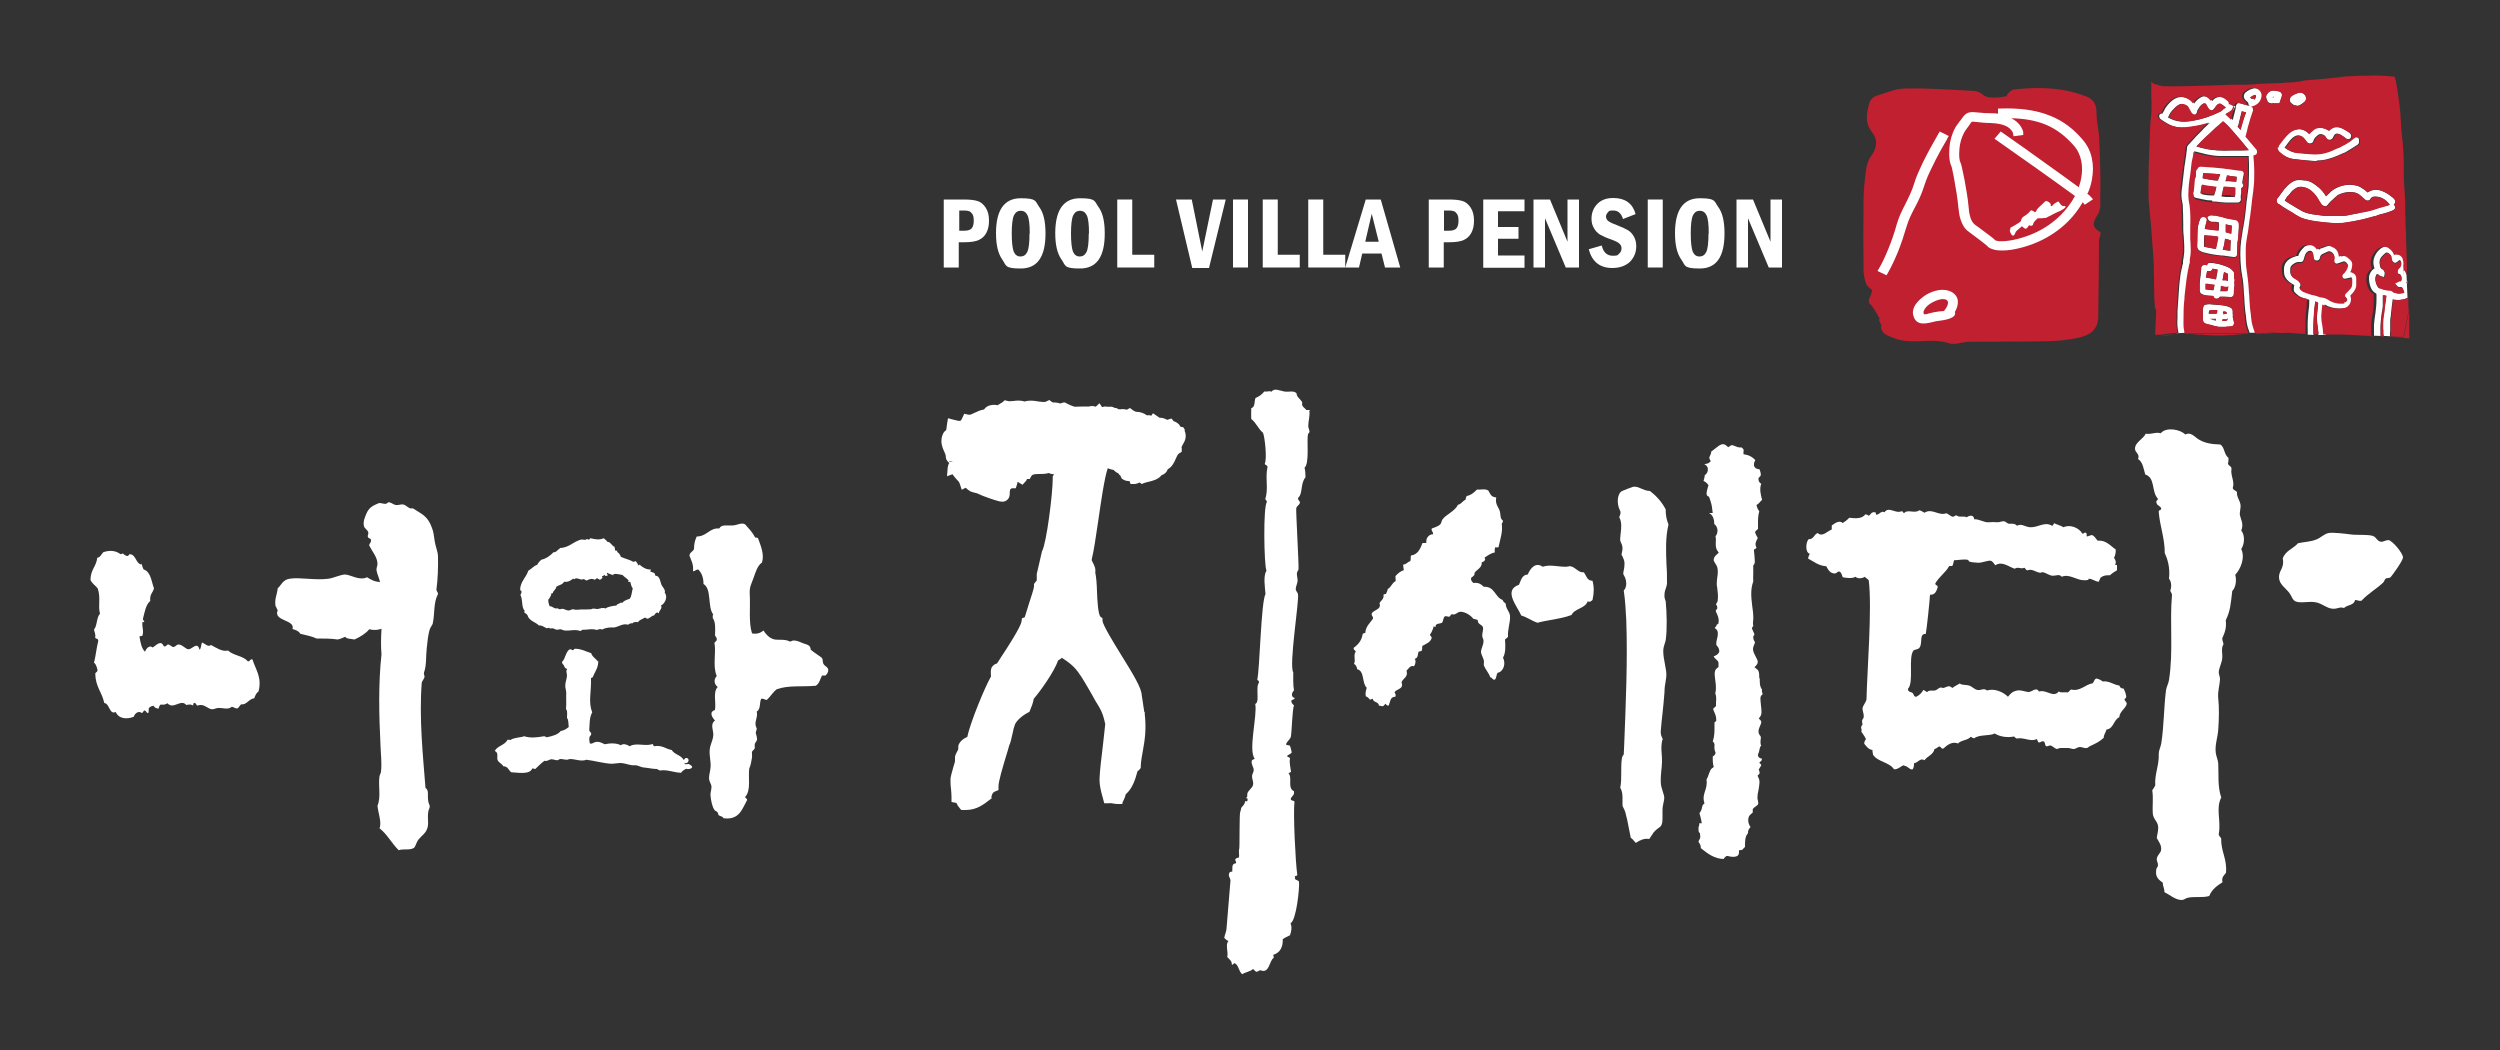 <?xml version="1.0" encoding="UTF-8"?>
<svg id="Layer_1" xmlns="http://www.w3.org/2000/svg" version="1.1" viewBox="0 0 1000 420">
  <rect x="0" y="0" width="1000" height="420" fill="#333333" stroke="none"/>
  <!-- Generator: Adobe Illustrator 29.2.0, SVG Export Plug-In . SVG Version: 2.1.0 Build 108)  -->
  <defs>
    <style>
      .st0, .st1 {
        fill: #fff;
      }

      .st1, .st2 {
        fill-rule: evenodd;
      }

      .st3 {
        fill: none;
      }

      .st4, .st2 {
        fill: #c0202f;
      }
    </style>
  </defs>
  <g>
    <path class="st0" d="M377.7,79.8h7.8c2.4,0,4.2.2,5.5.6,1.3.4,2.4,1.3,3.3,2.7.9,1.4,1.3,3.1,1.3,5.2s-.4,3.6-1.1,4.9c-.7,1.3-1.7,2.2-3,2.8-1.3.6-3.2.9-5.9.9h-2.1v10.1h-6v-27.2ZM383.7,84.2v8.1h1.9c1.6,0,2.7-.4,3.2-1.1.5-.8.7-1.7.7-3s-.2-1.9-.5-2.5c-.4-.6-.8-1-1.3-1.2-.5-.2-1.2-.3-2-.3h-1.9Z"/>
    <path class="st0" d="M418.2,93.4c0,9.4-3.3,14-9.9,14s-5.7-1.2-7.4-3.6c-1.7-2.4-2.5-5.9-2.5-10.5,0-9.3,3.3-14,9.9-14s5.7,1.2,7.4,3.5c1.7,2.3,2.5,5.8,2.5,10.5ZM411.9,93.4c0-3.7-.3-6.1-.9-7.3-.6-1.2-1.5-1.8-2.7-1.8s-2.1.6-2.7,1.8-.9,3.7-.9,7.3.3,6,.8,7.3c.6,1.3,1.5,1.9,2.7,1.9s2.1-.6,2.7-1.8c.6-1.2.9-3.7.9-7.4Z"/>
    <path class="st0" d="M441.9,93.4c0,9.4-3.3,14-9.9,14s-5.7-1.2-7.4-3.6c-1.7-2.4-2.5-5.9-2.5-10.5,0-9.3,3.3-14,9.9-14s5.7,1.2,7.4,3.5c1.7,2.3,2.5,5.8,2.5,10.5ZM435.6,93.4c0-3.7-.3-6.1-.9-7.3-.6-1.2-1.5-1.8-2.7-1.8s-2.1.6-2.7,1.8c-.6,1.2-.9,3.7-.9,7.3s.3,6,.8,7.3c.6,1.3,1.5,1.9,2.7,1.9s2.1-.6,2.7-1.8c.6-1.2.9-3.7.9-7.4Z"/>
    <path class="st0" d="M446.9,79.8h6v22.1h8.8v5.1h-14.8v-27.2Z"/>
    <path class="st0" d="M470.4,79.8h6.3l4.2,20.8,4.3-20.8h5.1l-6.7,27.4h-6.7c0-.1-6.5-27.4-6.5-27.4Z"/>
    <path class="st0" d="M493.2,79.8h6v27.2h-6v-27.2Z"/>
    <path class="st0" d="M505.1,79.8h6v22.1h8.8v5.1h-14.8v-27.2Z"/>
    <path class="st0" d="M523.3,79.8h6v22.1h8.8v5.1h-14.8v-27.2Z"/>
    <path class="st0" d="M546.3,79.8h6l7.8,27.2h-6.1l-1.4-5.6h-7.7l-1.3,5.6h-5.5l8.2-27.2ZM551.5,96.7l-2.8-11.2-2.6,11.2h5.4Z"/>
    <path class="st0" d="M571.7,79.8h7.8c2.4,0,4.2.2,5.5.6,1.3.4,2.4,1.3,3.3,2.7.9,1.4,1.3,3.1,1.3,5.2s-.4,3.6-1.1,4.9c-.7,1.3-1.7,2.2-3,2.8-1.3.6-3.2.9-5.9.9h-2.1v10.1h-6v-27.2ZM577.6,84.2v8.1h1.9c1.6,0,2.7-.4,3.2-1.1.5-.8.7-1.7.7-3s-.2-1.9-.5-2.5c-.4-.6-.8-1-1.3-1.2-.5-.2-1.2-.3-2-.3h-1.9Z"/>
    <path class="st0" d="M593.3,79.8h16.5v4.7h-10.6v6.3h8.2v4.7h-8.2v6.7h10.6v4.9h-16.5v-27.2Z"/>
    <path class="st0" d="M613.4,79.8h6.6l7,16.9v-16.9h4.6v27.2h-5.3l-8.3-19.7v19.7h-4.6v-27.2Z"/>
    <path class="st0" d="M654.1,85.7l-4.9,1.9c-.7-2.3-2-3.4-3.9-3.4s-1.6.2-2.1.7c-.5.5-.8,1.1-.8,1.7s.3,1.4.9,1.8c.6.5,1.9,1.1,3.8,1.8,1.8.7,3.1,1.3,4.1,1.9s1.8,1.5,2.4,2.6c.6,1.1.9,2.4.9,3.8,0,2.5-.9,4.6-2.6,6.3-1.8,1.6-4.1,2.4-7,2.4-4.9,0-8.1-2.5-9.4-7.5l5.2-1.5c.6,2.7,2.1,4.1,4.4,4.1s1.9-.3,2.5-.8c.6-.5,1-1.2,1-2.1s-.2-1.3-.7-1.8c-.4-.5-1.5-1.1-3.1-1.7-2.1-.7-3.6-1.4-4.7-2-1-.6-1.9-1.5-2.5-2.6-.7-1.1-1-2.4-1-3.8,0-2.4.8-4.4,2.4-6s3.7-2.3,6.3-2.3c4.7,0,7.7,2.1,8.9,6.3Z"/>
    <path class="st0" d="M659.1,79.8h6v27.2h-6v-27.2Z"/>
    <path class="st0" d="M689.8,93.4c0,9.4-3.3,14-9.9,14s-5.7-1.2-7.4-3.6c-1.7-2.4-2.5-5.9-2.5-10.5,0-9.3,3.3-14,9.9-14s5.7,1.2,7.4,3.5c1.7,2.3,2.5,5.8,2.5,10.5ZM683.5,93.4c0-3.7-.3-6.1-.9-7.3s-1.5-1.8-2.7-1.8-2.1.6-2.7,1.8c-.6,1.2-.9,3.7-.9,7.3s.3,6,.8,7.3c.6,1.3,1.5,1.9,2.7,1.9s2.1-.6,2.7-1.8c.6-1.2.9-3.7.9-7.4Z"/>
    <path class="st0" d="M694.6,79.8h6.6l7,16.9v-16.9h4.6v27.2h-5.3l-8.3-19.7v19.7h-4.6v-27.2Z"/>
  </g>
  <g>
    <path class="st0" d="M474,172l-.7-1.1-1.1-.2h0c-.6-1.3-1.8-1.9-2.4-2.1-.1,0-.3-.1-.3-.1l-.9-1.1-1.3.4c-.1,0-.3,0-.4.2-.1-.1-.3-.2-.5-.3-.9-.5-1.8-.6-2.6-.6l-2.6-1.8-.8,1.1-.3-.3h-.7c-.2,0-.5,0-.7,0-1.1-.8-2.5-1.4-4.4-1.4-.4-.2-.7-.4-1-.5l-1.3-1-1.3.7c-.9-.3-1.7-.3-2.4-.2-.3,0-.6,0-.9,0-.2-.2-.6-.4-1-.5-.2,0-.5,0-.7-.1-.2-.2-.6-.3-1-.4-.4,0-.7,0-1.1,0h-.8c-.6-.2-1.2-.1-1.7.1-.1,0-.2,0-.3,0l-1-1.5-1.5,1.4s0,0,0,0c-.5-.2-1.6-.5-2.7-.1-1.8,0-3.7,0-5.7.1-1.1-.3-2.2-.8-3.2-1.3l-.6-.4h-.8c-.4.1-.8.3-1.1.4-.9-.3-1.7-.4-2.3-.4-.5,0-.9,0-1.1-.2l-1.1-.8-1.2.6c-.7.4-1.8.1-3.1,0-1.6-.3-3.6-.6-5.5,0-1.6-.5-3.2-.4-4.6-.2-.9,0-1.7.2-2.2,0l-1.2-.3-.9.8c0,0-.4.2-.5.3-.4.2-.9.5-1.5.9-1.1-.3-2.3-.2-3.5.2-.8.3-1.4.8-1.9,1.5-1.4.2-2.7.8-3.7,1.3-1.2.6-1.9.9-2.4.8l-1.8-.4-.8,1.7c-.6,1.4-.6,1.4-3.4.7l-2.3-.6-.4,2.4c-.1.7-.2,1.4-.3,2.3-.4.3-.9.7-1.3,1.5-1.4,3.1-.2,5.6.6,7.4.2.4.4.8.5,1.4,0,.4,0,1,.3,1.6.4.7.8,1.1,1.2,1.4h-.2c-.2.4-.4.9-.5,1.6l-.3,3.6,2.2-.8c.5.8,1.1,1.4,1.6,2,.7.7,1.1,1.1,1.3,1.8l.8,2.4,1.6-.8s0,0,.1.1c.4.4.9.8,1.5,1.2.7.4,1.4.5,2,.7.4,0,.8.2,1.1.3,1.9,1,7.2,2.8,8.6,3.1.6.1,1.9.5,3.1-.4,1.1-.8,1.2-2,1.2-2.9,0-.4,0-.9.2-1.5,0,0,.1,0,.2-.1.1-.1.4-.3.4-.3h1.6c0,0,.5-1.5.5-1.5,0-.3.2-.6.2-1,.2,0,.3,0,.5.2l1.5.9,1.2-1.3c.3-.3.5-.6.6-1h1.1c0,0,.6-1.1.6-1.1.4-.7,1.1-.9,3.2-.9,1.2,0,2.5,0,3.8-.4.8.4,1.5.5,2.1.5,0,0,0,.1-.1.2l-.4.6v.7c0,6.3-2.5,26.2-4.3,29.3l-2.1,9.1v.3c0,.5,0,.9,0,1.2,0,.4,0,.7,0,1.1-.2.2-.3.4-.5.6l-.6.8v.9c0,.9-1.3,4.7-2,6.9-.9,2.8-1.4,4.4-1.7,5.5l-1.1.4-.2,1.3c-.3,2.2-5.8,10.7-8.2,14.3-.6,1-1.2,1.9-1.6,2.5-.6.1-1.4.5-2.1,1.5-.5,1-.4,2.3-.3,3.7-2.4,4.1-8.3,18.4-9.5,24.2-1,.4-2.3,1.1-3.2,2.6-.4.6-.4,1.2-.4,1.7,0,.2,0,.5,0,.6-.1.3-.3.7-.5,1-.3.6-.7,1.3-.8,2.1,0,.5,0,1,0,1.7-.1.5-.3,1.2-.6,2.1-.6,2.2-1.1,3.8-1.2,4.9,0,1.3,0,2.7.2,4,.1,1.2.2,2.3.2,3.2v2.1s2,.4,2,.4c0,0,0,0,0,0,.3.8.8,1.5,1.3,2.1l.6.7h.9c.3,0,.6,0,.8,0,4.4,0,7.1-2.1,9.7-4.1l.7-.5v-.9c.3-1.3.9-1.7,1.4-1.9l1.4-.6v-1.5c0-2,1.7-7.6,2.8-11.3.7-2.2,1.2-4,1.5-5.1.5-.9.8-2.4,1.3-4.6.2-.7.3-1.4.4-1.9l.4-1.2c.3-1.9,3.3-4.3,5.3-5.3l.7-.4.3-.8c.5-1.2,1.1-2.6,1.4-4.4,2.3-2.6,8.3-10.9,9.7-15.3.6-.3,1.1-.7,1.6-1.1,0,0,.2.1.2.2,1.7,1.1,4.2,2.7,6.3,5.6,1.7,2.3,3.6,5.7,5.4,8.8,1,1.9,2,3.6,2.9,5,1.4,2.3,1.9,4.4,2.3,6.1l.2.8c-.2,2.2-.6,5.2-.9,8.2-.6,5.1-1.3,10.5-1.4,14,0,2.5.6,4.7,1.2,6.9l.7,2.6h1.8c.3-.1.7,0,1.2,0,.6.1,1.4.3,2.4.3h1.8s.2-.9.2-.9l.3-.5c.4-.8.7-1.6.9-2.5,2.6-2.2,3.8-5.8,4.7-9.2.3-.2.7-.5,1-.9l.3-.5v-.6c.1-2.2.5-4.3.9-6.5.7-3.9,1.4-8.3.7-14.4v-.7c0,0-.2-.2-.2-.2-.2-1-.5-3.5-.7-4.7-.1-.8-.2-1.5-.3-1.9-.1-2.9-3.3-8.2-8.4-16.4-2.9-4.7-7.2-11.7-7.3-13.4v-1s-.8-.6-.8-.6c-1-1-1.3-6.9-1.4-10.1-.1-3.1-.3-5.8-.7-7.6.3-1.6-.5-3.1-1.1-4.2,0-.2-.2-.4-.3-.6v-.5c.8-3.1,1.6-8.7,2.5-14.7,1.2-8.4,2.6-18,3.9-21.7h0c.8.3,1.7.6,2.4.7.4.5,1,1,1.8,1.3.2.4.5.7.9,1l.4,1,.5.4c1,.7,2,.7,2.8.8h0l.3,1.1h1.8c.7-.1,1.3-.3,1.8-.6l.9.6,1-.4c.6-.2,1.2-.4,1.8-.5,1.6-.4,3.8-.9,5.1-2.6,1.2-.4,2.1-1.2,2.5-2.4,1.8-1,2.6-2.8,3.2-4.2.4-.9.8-1.8,1.3-2.1l1.1-.7v-1.3c-.2-.5,0-.9.5-1.7.7-1.2,1.7-3.1.6-5.5ZM380.4,184.7h-.6c0,0-.1-.1-.2-.2h2.2c0,0-.1,0-.1,0-.5,0-.8,0-1.4.3Z"/>
    <path class="st0" d="M524.2,164.2c-.3-.3-1.1-.2-1.7-.2-.6-1-2-1.2-1.6-3-.6-1.4-2.2-2-2.3-3.7-1.1-1.2-3.1-.4-4.9-.7-2.1-.4-4-1.5-5.1.1-.8-.5-1.7.1-2.9-.1-.9,1.2-2.1,2-3.5,2.6-.6,1.5,0,3.5-1.7,4.1-.1,1.6,0,3,0,4.3,2,1.5,2.8,4,4.7,5.5.7,1.6,1.7,10.4.7,12.4.1.6,1.1.5,1.1,1.3-1,4.5.5,8.4-.9,12.9.4.3.5.7.7,1.1-1.6,1.3-1.2,25.6-.2,27.5-1.4,2-.6,6.7-.4,9.3-1.8,3.2-2.3,30.3-3.3,34.3.3.3.8.5.7,1.1-.8,1.1-.6,2.8-.6,4.5,0,1.5.3,3.5-.9,4.1.9,4.5-2.9,18.6-.2,21.9-.4.3-1,.3-1.2.8-.3,1.4.7,2.4.8,3.7,0,.7-.6,1.6-.7,2.4,0,1.3.7,2.4.4,3.6-.2,1.1-1.7,2-2.2,3.2-.3.8.3,1.4-.7,2.1.8-.2.8.3.7.9,0,.4-.5.3-1,.3,0,1.3-1.1,2-1.4,2.5-.3.5-.2,1.2-.5,1.7-.4.6-.2,14.1-.4,14.8-.4,1.2.2,2.5-.2,3.6-.8-.1-1,.3-1.4.6-.1.7.5.8.3,1.6-2,.2-1.3,2-1.5,3.4-.6-.2-.8.2-1.1.3-.7,1.4.2,1.9.4,3.1l-1.6,19.4c0,1-.7,2.3-.9,3.6.4.5.9,1,1.7,1.3-1.4,1.4,0,4.4-.5,6.4.8.9,2,1.7,1.8,3,.8.3.5-.6,1.2-.5,1.6.7,1.5,3.2,3,4.4,1.2-.9,3.2-1,4.3-2.1.5.3.7.8,1.3,1.1.9,0,1-.6,1.7-.6,3.6,1.5,3.4-3.7,5.3-5,.1-.5-.3-.6-.1-1.2,2.7-.9,3.8-3.1,3.7-6.2.8-.7,2-1.1,2.9-1.6.5-1.4.9-3.3.2-4.8,2.3-1,3.7-14.2,3.4-16.7-.4-.5-1.3-.6-1.7-1.1.4-.4,0-.5,0-1,.3-.2,1.1,0,1-.7-.7-4.6-1.7-24.9-1.1-29.1-.2-.6-1.5-.3-1.5-1.1.2-1.2,1.6-1.3,1.3-3.1-2.8-1.3-.5-5.4-2.2-7.2.3-.3.9-.2,1-.7-.1-1.1-.8-3.7-.4-5.2,0-.7-1.2-.3-1.1-1.1.5-.5,1.4-.7,1.8-1.3-.2-1-.4-2-.8-2.8-.5-.1-1.2-.1-1.5-.4.3-1.3,1.8-2,2-3.4.3-1.5.5-10.6,1.2-12.3-.6-.4-1-.9-1.1-1.8.3-.5,1.3-.4,1.4-1.1-1.7-.4-1.2-2.3-.3-3-.4-2.1-.3-5.1-.3-7.3-1.8-2.6,2.4-28.5,1.9-31.2-.1-.7-.8-1.2-.9-1.9-.1-.9.5-2,.7-3.1.2-1.1-.4-2.4-.2-3.6,0-.4.6-1,.6-1.4.2-1.6-1.1-23.5-.9-24.4.2-1.1,1.8-1.5,1.4-2.7-.4-.4-.7-.7-.7-1.4,2.1-1.9.8-5.6,3-8.3-.1-1.3,0-2.8-.4-3.8,2.1-1.7.8-11.2,1.4-13.4.1-.4.6-.6.6-1,0-.8-.5-1.5-.5-2.3,0-2.1.8-4.2.4-6.2Z"/>
  </g>
  <g>
    <path class="st0" d="M955.3,216.1c-.8-.2-1.9.7-2.9.6-1.6-.2-1.8-1.8-3.2-2.3-1.9-.7-6.3-.3-8.7-.6-2.2-.3-7.1-.9-9-.6-1.8.3-3.3,2-5,2.6-2.5,1-4.7.9-7.3,1.5-1.9,2.2-5.1,3-6.1,6.1.8,3.8-1.6,4.7-1.5,7.6.1,2.7,2.5,4.1,4.1,6.1,1,1.3,1.2,2.9,2.6,3.5,2.2.8,5.3-.2,7.9.3,2.6.4,4.5,2.5,7,2.6,1.8.1,2.7-.9,4.4-.3,1.2-1.3,4.1-1,4.4-3.2,1,0,1.5.5,2.6.3,2.5-2.8,5.7-4.5,8.7-7.3.4-.4.6-1.3.9-1.5.5-.4,1.6-.2,2-.6.6-.6,4.9-6.5,5-7.9,0-1.7-4.1-6.6-5.8-7Z"/>
    <path class="st0" d="M761.9,306.4c1.2,0,1.6,1.3,3,1.4.6-.4.7-1.4.7-2.5,1.6-.2,2.5-2.3,4.2-1.2,1.1-1.7,3.5-2.1,4-4.5.8-.1,1.2-.8,1.9-1,.8,0,.7,1.1,1.7.8,1.3-1.3,3.5-3,5.8-2,1.2-1.4,3.9-1.2,5.1-2.7.5.2.7.6,1.4.6,2.1-1.6,5.9-.8,8.2-1.9,2.2,1.4,5.3,1.7,7.7,1.2.4.2.6.8,1.2.8,2.6-.6,5.6,1.5,7.9.2.4.4.3,1.4,1,1.4,1-.2.8-.7,1.9-.4.4.4.4,1.3.7,1.8.8.4,1.1-.3,1.9-.2.9.2,1.6,1.2,2.6,1.4.3,0,.8-.4,1.4-.4,1.1,0,2,0,3,0,.9,0,1.8.5,2.4.4.8-.1,1.5-.8,2.3-.8,1,0,1.9.6,2.8.4.4,0,.9-.6,1.4-.8,2.4-1.1,3.8-1.8,5.4-3.3,0-1.4.8-2,1.1-3.3,2.9-.3,2.8-3.9,5.1-4.9.3-2.6,2.3-3.1,3-5.3,0-.9-.8-1.1-.9-1.9.3-.3.7-.5.7-1.2-.2-1.2-.6-2.2-1.1-3.1-1.1,0-1.2-.3-1.7-1.2-2.4-.3-4.1-2-6.6-1.6-.7-.6-1.6-1-2.6-1.2-.8.3-.9,1.3-1.4,1.9-3.1.5-5,3.4-8.7,2.5-.5.3-.8,1-1.4,1.2-1-.3-2.5.3-3.5-.4-2.2,2.7-4.8-.9-7.9,0-1.1-1.9-2.6,0-4,.2-1.4,0-3.1-.9-4.7-.6-1.8.3-2.8,1.3-3.7,2.5-1.8-1.8-5.3-3.5-8.4-2.5-1.2-1.1-2.4,0-3.7-.2-1.2-.1-2.2-1.4-3.5-1.8-1.3-.4-2.6,0-3.7-.8-1,.6-2.1,1.1-3,1.8-1.3-1.4-2.3-.3-3.5,0-.3,0-.8-.2-1.1-.2-.8.1-1.5,1-2.3,1.2-1.2.2-2.3-.3-3.1.6-.7-.1-.9-.7-1.6-.8-.6,1.2-1.6,2.1-2.8,2.7-1.1.1-.9-1.2-1.6-1.6-.7-.4-1.8-.3-1.7-1.6,2.5-2.6-.1-12.8,2.3-15.4,1.1-.5,1.9-.3,2.4-1.2,1.2-1.9-.3-5.5,2.4-5.3.4-2,1.6-13.4,1.7-15.7,2.1.1,2.6-1.5,3.1-3.1,0-.8-1-.6-1-1.4,1.5-2.7,4.1-4.3,5.6-7h1.2c.4-.6.5-1.6.7-2.3,1.7,0,3.4-.5,5.4-.2.4,0,.4.6.9.8.4.2,3.2.4,3.5.4,1.6,0,3.7-1,4.9-.8.9.2,1.3,1.4,1.9,1.8,2.6-1.8,5.2.6,7.7,1.4,1.4-1,2.3.3,3.8-.4.6.2.5,1.1,1.4,1,1.7-.7,3.3.8,4.9,1,.4,0,.8-.3,1.2-.2,1.4.3,2.6,1.4,4,1.4,1.4,0,2.5-.8,3.5.4,3-1.3,5.9,1.4,8.9,1.4s1.3-.6,1.9-.6c1.5,0,2.5,1.1,4,1.2.3-.5.4-1.1.7-1.6.9-.8,2.1-1.1,3.8-1,.8-.8,1.8-1.4,2.8-2v-1.9c.1-.5-.8.1-.7-.4.5-1.2,0-1.8-.5-2.7.5-.8.7-1.9.7-3.3-2.1-1.4-3.9-3.9-7.2-3.5-.8-.8-1.3-2-2.4-2.3-.7.2-1.2.4-1.9.6-.4-.2.2-1.5-.5-1.4-.4-.7-.7.5-1.4.2-1.2-2.2-4.8-3.8-7.5-2.5-1.1-.7-2.5-1-3.7-1.6-.4.2-.3,1-.9,1-2.9-1.8-5.5.7-8.6.6-2,0-3.6-1.7-5.4-.6-1-1.2-2.7-.7-3.3-.8-.6-.1-1.2-.9-1.9-1-.8-.1-1.8.5-2.8.4-1.3-.1-2-.1-3.2,0-2,.2-3.8-1.3-5.9-1.2-.2-1.9-1.9-1.6-3-.8-1.5-.7-2.8.3-4.2-.8-.5.2-.9.6-1.6.6-.9-.4-1.5-1.1-2.4-1.4-3,1.2-5.7-2.2-8.7-.2-.7-.4-1.3-.8-2.1-1-1.8,1.5-4.7-.6-6.1,1.2-.4-.2-.4-.9-1-.8-2.4,1.1-5.1-2.1-6.8.4-1.3-.7-2,.8-3.1,1-.6,0-.1-1.2-.9-1-1.4-.2-1.5,1.1-2.4,1.4-.2-.4-.8-.4-1.2-.6-1.5,1.9-3.9,1.7-6.5,1.4-.8.9-1.7,1.5-2.6,2.1-1.4-1.3-3.3.2-4.4,1v1.6c-1.7.6-3.8,3.2-5.6,1.4-1.5.5-1.6,2.6-3.7,2.5-1.1,1.3-1.4,5.3.5,5.8-.3.5-.5,1.2-.7,1.9,2.3,1.2,4.2,2.9,7.3,3.1.8,1.4,1.5,2.9,3.5,2.9.7-.1.9-.8,1.7-.8.9.3,1,1.4,1.4,2.3,1.5.3,3.8.6,5.1-.2.8.9,2.8.7,3.7,0,.4.5,1.1.8,1.6,1.4,1.4,11.2-.7,37.1-.9,47.6-.2,1.3-1.4,2.3-1.6,3.7,0,1,.6,2.2.5,3.3,0,.7-.7,1.1-.7,1.7,0,.5.2.9.2,1.4,0,.3-.5.5-.5.8-.2.7.4,1.4,0,2,.6,1,1.4,1.9,1.9,3.1-.4.4-.7.9-.7,1.8.9,1.1,1.7,2.3,3.3,2.5-.1.9.2,1.2.2,1.9,1.9,2.9,6.5,2.9,8.4,5.8,1.6.2,3-1.5,4-1.6Z"/>
    <path class="st1" d="M873.7,174c2.7-1.6,4,.8,6,1.9,2.4,1.4,5.1,1.8,8.4,1.9,1.8,1,1.5,4.2,3.3,5.3,0,.9,0,1.6-.2,2.2,0,1.1,1.4,1,1.4,2.2-.5,2.8,1.4,5,.5,7.7.2,1,1.3.9,1.7,1.7-.2,1.9,1.2,3.3,1.4,5,.2,1.4-.5,3-.2,4.3.3,1.5,1.6,3.4.5,6,1.6,2,1.3,5.5,0,7.4,1.7,3.6-.4,8.2-2.4,10.3.6,2.3.2,5.1-1.2,6.5-.6,5-.7,7.8-2.6,11.7.4,3.2-.5,5.2-1.4,7.2,0,1,.4,1.5.5,2.4-1.1,1.7-.3,3.7-.5,5.5-.1,1.9-1.3,3.8-1.4,5.7,0,.9.5,1.8.5,2.6-.1,2.7-1,5-.7,7.9.4,3.5.3,8.3,0,12.4-.2,3.2-1.4,6.1-1,9.3.2,1.5.9,2.9,1,4.3.2,4.6-.3,9.3,1.2,13.6-2.3,4.4,0,9.3-1,14.6,0,.9.8,1.2,1,1.9-.2,5,2.4,8,1.9,13.6-.7,1.1-1.9,1.6-1.4,3.8-2.2,1.4-4.3,2.9-5.3,5.5-2.7.8-5.9.1-8.6.7-.9.2-1.5.9-2.4.9-2.6,0-4.9-2.2-6.9-3.1,0-1.5-.7-2.4-.7-3.8-1.5-1.2-3.1-2.1-2.6-5.3,0-.5.7-1.1.7-1.7,0-1-.6-1.9-.5-2.6.2-1.4,1.5-2.3,1.7-3.3.4-2-.9-3.5-1.7-5,.2-1.6.8-3.3.5-5-.4-1.9-2-2.7-2.1-5-.2-2.6.3-5.8-.2-9.1.5-.6.8-1.2,1.2-1.9-.3-4.7,1.6-8,1.4-12.7,0-1.4.7-2.5,1-4.1,1.1-6.9,1-14.2,1.9-21.3.2-1.4,1-2.7,1.2-4.1,1.8-11.5.2-23,1.2-34,0-.7-.5-1.1-.7-1.7.6-1.6.5-3.6-.5-4.8.5-4.5-.6-7.9-1.7-10.3,0-6-1.9-10.5-2.4-16.3-.2-1,.9-.7,1-1.4-.2-1.2-1.7-1.1-1.9-2.4-.4-1.1.7-.7.5-1.7-2.6-2.8-.9-8.3-5-9.6-.6-1.9-.9-5-2.9-6.2.9-2-1.2-2.5-1.2-4.1,0-2.6,3.2-3.8,4.3-6,2.6.3,3.9-.8,6-.2,2.1-2.6,7.8-1.6,9.8.5Z"/>
  </g>
  <g>
    <path class="st1" d="M598.5,199c-.6,2.8,1.1,3.9,1.5,5.8.3,1.4,0,2.6,1.2,3.5,0,.5-.3.8-.5,1.2.5,3.2-.7,6.4-1.3,9.4-.7.1-.7.1-1.3,0-.3.8-.2,1.1-.2,2.1-1.4.2-2.7,1.1-4,2-.2.4.5.8,0,1,0,.7-.9.6-1.2,1,.1,2.1-1.8,2.7-2.8,4-.2.2,0,.7-.2,1-.6.9-1.3.8-1.3,1.5,0,.7.4,1.2,1,1.7,2.2-.3,3.1.6,4.1,1.5,4.5-.2,4.4,4.2,7.6,5.3.1.8.8,1,1.2,1.5,0,2,1.5,3,1.7,4.8.2,2.7-1,5.3-.8,8.4-.3.5-.8.7-1.2,1.1.2,3,.3,5.2-.8,7.3,1.2,2.2.3,5.5-2.1,6-.7.7-.4,2.4-1.3,2.8-.9,0-.9-.9-1.7-1-.6-1.8-1.8-2.9-2.5-4.6-.2-.6,0-1,0-1.7-.1-1.2-1.1-2.6-1.2-3.8,0-1.4,1.1-2.9,1-4.6,0-.5-.4-1-.5-1.7-.1-1.2.5-2.6.3-3.5-.3-1.3-2.2-1.1-2.1-3-.6-.2-1.2-.4-1.8-.5-.9-1.3-3.2-2.8-5.1-2.8-1.3,0-2,1.5-3.3,1-.7,0-.7.8-1.2,1-.7,0-.9-.3-1.7-.2-.8.5-.6,1.9-1.2,2.6-.9.5-2.7.1-2.6,1.7-.5.1-.3-.3-.7-.3-.3,1.2-1,2.8-1.5,3.3,0,.7.6.7.7,1.3-.5,1.9-2.3,2.4-3.8,3.3,0,.7,0,1.4-.2,1.8-.2.4-1,.3-1.3.5-.3,1.2-.2,2.6-1.5,2.8.6,1,.2,2.3-.3,3-1.5-.5-2.2,1-3,1.8.8,2.5-1.4,3-2,4.6,1.1,2.8-2,2.6-2.8,4,.3.5.7,1.1.3,1.8-2.1,0-2,2.1-2.6,3.5-.7.1-1-.2-1.2-.7-.5.2-.6.8-1.2,1-.6,0-.8-.3-1.5-.2-.1-1.7-2.3-1.2-2.5-2.8-.5,0-.6.4-1.2.3-.4-.5-.7-1-1.5-1.2-.4-1-.1-2.2.3-3.5-2-1.8-.8-6.7-3.8-7.4-.2-.9-.5-1.8-1.3-2.1.8-1.8-.4-3.4.7-5-.2-.6-1-.5-.8-1.5,1.8-1.3,3.2-2.9,3.6-5.6.3,0,.5-.4,1-.3.2-2.8,2-4,3.1-5.8.1-1-.7-.9-.5-2,.8-1.6,4-1.5,3.1-4.1.5-1.2,1.9-1.5,1.6-3.5.4,0,.5-.3,1-.2.2-.7.6-1.1.7-2,1.4-.7,1.7-2.5,3.1-3.1.2-.3-.1-1.4,0-2.1.9-.9,1.8-1.9,3.3-2.3,0-.8-.3-1.4-.2-2.3,1.4,0,1.6-1.1,2.8-1.3.4-1.1,0-1.3.3-2.3,2.8-.4,3.7-2.7,4.6-5,.6,0,1.3.1,1.6-.2-.4-1.3.7-3.3,2.6-3.3.2-1.1-.8-1.1-.5-2.3,1.2-.5,2.7-.8,3.5-1.8.4-.5.4-1.2.7-1.7,1.5-2.2,4.9-3.2,6.3-6,1.4-.3,1.8-1.5,3-2,.1-.5.2-1.1.5-1.5,1.9-.4,3-1.5,4.1-2.6,1.6.2,3.3-.5,4.6.5.6,1.2,1.1,2.4,2.6,2.6Z"/>
    <g>
      <path class="st0" d="M666.3,203.8c-1.7-3.3-4-5.6-6.3-7.4-1.4,0-2.6-.6-3.6-1-1.3-.6-2-.8-3.1-.7h0c-.7.2-4.2,1.5-4.8,1.9-1.4,1-2,4.4-.6,7.4l.3.7v.7c-.2.6-.4,1.1-.5,1.5,1.1,2,.8,4.3.6,6.2-.1,1.2-.3,2.2-.2,3.2,0,.1.1.3.2.5.3.6.7,1.5.7,2.5,0,.8-.2,1.5-.3,2,0,.2-.1.3-.1.5,0,.1.2.4.4.8.3.7.8,1.6.8,2.7,0,1.1-.1,2.1-.3,2.8-.1.5-.2,1-.2,1.4,0,.1,0,.2.3.7.4.7.9,1.7.9,3.3,0,1.3-.5,2.2-1,2.7.6,3.9.8,8.3,1,11.7.6,16.1-.2,33.8-.8,49.5l-.2,4.4-.4.5c-.6,1-.6,4-.6,6.2,0,2.4,0,4.7-.4,6.6,1,1.7.9,3.5.9,5,0,.7,0,1.4,0,2.2,0,.1.3.6.4.9.3.5.5,1,.7,1.6.6,2.1,1.1,4.5,1.5,6.8.2,1.2.5,2.4.7,3.5.7.5,1.2,1.1,1.6,1.6.2.2.4.4.5.5,0-.1.3-.3.5-.4,1-.6,2.7-1.6,4.8-1.2.2-.3.4-.6.6-.9.4-.6.8-1.2,1.2-1.8.6-.7,1.3-1.3,1.9-1.7.4-.3.8-.6.9-.7.7-1,.7-2,.7-4,0-.7,0-1.6,0-2.5,0-1,.2-2,.4-2.9.2-.8.3-1.5.3-2,0-.7-.3-1.6-.6-2.5-.4-1.2-.8-2.5-.8-3.9,0-1.3,0-2.7.2-4.2.1-1.2.3-2.4.3-3.6s0-2-.1-3c-.2-2.3-.3-4.5.4-6.3-.4-.8-.9-1.7-.8-3.1.2-2.4.4-4.7.7-7.1.3-2.9.6-5.7.8-8.6,0-1.7.2-2.8.4-3.9.1-.6.2-1.3.3-2.1.2-1.6-.2-3.3-.5-5-.3-1.7-.7-3.4-.7-5.4,0-1.1.3-2.1.6-3,.2-.5.3-1,.4-1.5.6-4.3.4-10.7,0-15.2,0-.2,0-.4-.2-.6-.2-.6-.4-1.4-.3-2.3,0-1,.3-1.9.6-2.7.2-.6.4-1.3.4-1.7,0-2.5,0-4.9-.2-7.4-.2-5.3-.5-10.8.8-16.2-.6-1.5-1.2-3.4-1.1-6.2Z"/>
      <path class="st0" d="M633.5,228.9c-2.1.3-3.2-2-5.3-2.4-.7-.1-1.4.3-2.1.2-3,0-6.3-1-9,0-3-2.1-5.1.9-6,3.1-2.3.1-2.7,2.3-3.5,4.1-6.5,2.2-.6,8.7.9,12.3,2.4.7,4.1,2.1,6.5,2.9,4.4-1.2,9-1.4,13.6-3.1,1.3-2.7,5.4-2.5,6.5-5.5.8.5,1.3,0,1.9-.5.6-2.7.7-5,0-7.7-2.3,0-2.4-2.1-3.5-3.4Z"/>
      <path class="st0" d="M703.7,271.4c0-1.9,0-3-.9-3.7l-1-.8.8-.9c.8-1,.6-1.7-.3-3.3-.5-1-1.1-2-1.1-3.1,0-.7.3-1.3.5-1.8.1-.4.3-.7.3-.9-.3-.5-.7-1.1-.7-1.9v-.4s.2-.3.2-.3c.4-.5.3-.7-.2-1.7-.1-.2-.2-.5-.3-.7l-.2-.4v-.4c.2-.3.4-.6.5-.7,0,0,0-.1,0-.1-.2-.9-.1-1.8,0-2.5,0-.4.1-.7,0-1.1,0-1.4-.2-2.8-.4-4.2-.4-3.3-.8-6.7.4-9.9-.1-1.1,0-2.1,0-3,0-.9,0-1.8,0-2.8v-.6c0,0,.3-.4.3-.4.5-.5.3-2,.2-3.3,0-.8-.2-1.5-.2-2.1v-.6s.6-.3.6-.3c0,0,.3-.2.4-.5-.9-1.4,0-2.9.5-3.7,0,0,0,0,0-.1,0-.1-.2-.3-.2-.4-.2-.4-.5-.8-.7-1.4l-.2-.6.4-.5c.3-.4.6-.5.8-.7,0,0,0,0,0,0,0-.8,0-1.5,0-2.3,0-1.4,0-3,.5-4.8-.4-.5-.7-1-.9-1.7l-.2-.8.7-.5c.2-.2.5-.4.7-.7.2-.3.5-.6.8-.8v-.2c-.5-1.9-1.1-4.2-.3-6.3-.5-.3-1-.7-1.1-1.6v-.7c0,0,.4-.4.4-.4.8-.6.6-1.5,0-3.1,0,0,0,0,0,0-.6,0-1.8-.2-2.2-1.4-.1-1.1.2-1.6.4-2,0-.2.1-.2.1-.3-1-1-2.1-1.8-3.6-2.1l-1.1-.2v-1.1c.2-.7,0-.9-.5-1.4,0,0-.2-.2-.2-.2-1.2.1-2.1-.3-2.8-.6-.9-.4-1.2-.5-1.9,0l-.7.5-.7-.6c-1.4-1.2-2.4-.6-4.5,1.1-.5.4-1.1.9-1.6,1.2,0,.7-.3,1.3-.5,1.7-.3.6-.4.9-.1,1.4l.4.8-.7.6c-.5.4-1.1.4-1.6.5,0,0-.1,0-.2,0,0,0,0,0,0,.1.5.3,1.1.7,1.3,1.5.2,1.6-.5,2.4-1.2,2.9,0,.6-.2,1.2-.3,1.6,0,.3-.2.5-.2.7.8.3,1.3.8,1.6,1.2l.4.5-.2.6c-.8,2.5-.7,3.5,0,3.8l.4.2.2.5c.6,1.7,1,3.1,1.1,4.6l.2,1.4h-1.4c0,0,0,0-.1,0,1.4.7,2.1,2.2,2.1,4.4.7.5,1.2,1.4,1.3,2.4,0,1-.2,1.8-.8,2.5.2.9.2,1.8.1,2.6,0,1.2,0,2.2.6,3.1l.6.9-.8.7c-.9.8-1.3,1.5-1.2,2.3,0,.3.3.7.5,1.1.3.5.7,1,.9,1.7.4,1.4.2,2.8,0,4.1-.1.9-.2,1.8-.2,2.6,0,.5.1,1.1.2,1.6.2,1.6.4,3.2.2,4.8,0,.6-.3,1-.5,1.3-.1.2-.2.4-.2.5.1.2.5.5.5,1.1v.5c0,0-.3.4-.3.4-.4.4-.4.6.1,1.6.4.9,1,2.1.7,3.7v.3c0,0-.3.2-.3.2,0,0-.2.2-.4.3-.1.5-.4.8-.6,1-.1.1-.2.2-.2.3.5.4,1.1.8,1.2,1.7.1,1.2-.1,2-.3,2.7-.2.7-.3,1.3-.3,2.3,0,0,.2.2.2.3.4.5,1,1.1,1,2.2v.4s-.2.3-.2.3c-.5.8-1.2,1.1-1.7,1.3-.1,0-.3.1-.3.2,0,.3,1.1,1.3,1.4,1.6l.3.3.2.6v1.7l-.5.4c-1.3.9-1.1,2.4-.8,4.8.2,1.7.5,3.5,0,5.3.5,1.2.4,2.5.3,3.6,0,.4,0,.7,0,1v.5c-.4.5-.8.8-1.1,1,0,.6.2,1,.5,1.6.3.7.7,1.6.7,2.9v.5s-.4.3-.4.3c-.1.1-.2.2-.3.2,0,.6,0,1.1,0,1.7,0,2,0,4-.7,6,.3.2.6.6.7,1.1v.2s0,.2,0,.2c-.1,1.1,0,1.8.2,2.4l.2.4v.4c-.2.8-.8,1.1-1.1,1.3,0,.2,0,.5,0,.7,0,1.1,0,1.8.2,2.7l.2.8-.7.5c-.6.4-.9,1.4-1.3,2.4-.2.7-.5,1.5-.9,2.1.3,2-.2,3.5-.6,4.7-.4,1.3-.8,2.4-.4,4.1l.2.7-.5.5c-.3.3-.4.7-.5,1.2-.1.6-.3,1.4-1,2.2,0,.4.2.8.3,1.2.1.6.3,1.1.4,1.7l.2,1.2h-1v.2c0,.3,0,.6-.1.9l-.2.5c0,.2,0,.3,0,.5,0,.5,0,1.5.3,1.6l.3.3v.4c.3,1.1,0,1.9-.4,2.4-.1.2-.2.4-.2.5s.1.4.3.6c.3.5.7,1.1.6,2l.2.2c2.7,2.1,5.2,4.1,9,4.2,0-.2.3-.6.7-.9l.4-.3h.5c1.7.5,3.1.4,3.8,0,.4-.3.7-.7.7-1.4v-.9c.1,0,1-.1,1-.1.2,0,.4-.1.7-.5.2-.2.4-.5.7-.7v-.3c0-1.9,0-4,1.2-5.2-.1-1.1.4-1.8.8-2.2,0,0,.1-.2.2-.3-.6-.8-1-2-.9-3,0-.9.4-1.6,1-2.1l.8-.7v-1.4s.3-.3.3-.3c.3-.3.6-.6,1-.8.5-.4.8-.6.9-1,0-.3,0-.6-.1-1.1-.1-.5-.3-1-.2-1.6,0-.9.2-1.9.4-2.8.3-1.8.7-3.6,0-4.9l-.4-.8.6-.6c.2-.2.4-.5.1-1.3l-.2-.6.3-.5c.3-.5.8-1.2.7-1.4l-.8-.8.8-.8c.2-.2.3-.4.2-.9-1,0-1.3-.6-1.5-1.1v-.4c0,0,.1-.4.1-.4.2-.4.3-.7.4-1.2,0-.3.1-.7.3-1.2,0-.4.3-.7.5-.8-.2-.3-.3-.7-.3-1.2,0-.5,0-1,.1-1.5,0-.3.1-.8,0-.9,0,0-.1-.2-.2-.4-.3-.3-.7-.9-.7-1.7,0-.8.3-1.5.6-2.2.6-1.3.7-1.7.2-2.3l-.7-.7.6-.8c.7-.8.5-2.6.3-4.3-.1-1.2-.3-2.4-.2-3.4.2-.7.6-1.1.9-1.2-.2-.5-.4-1-.3-1.9-1-1.3-.9-3-.9-4.6Z"/>
    </g>
  </g>
  <path class="st1" d="M56.6,225.4c.3.8.4,1.8.9,2.4,2.9.9,3.1,5.1,4.1,7.5-.4,1.8-1.8,2.3-1.5,5.1-1.7,1.3-2.2,4.3-2.9,7-.1.8.3.8.5,1,0,.6-.5.6-.7.2-.3,2.8.6,3.2,0,5.6-.2.4-1,0-1.2.5.4,2.5.9,4.8,2.2,6,.5-1.4,1.8-2.8,3.1-1.7,1.4-.9,3.3-3.2,4.4-.5,1,.3,1.1-.6,1.7-.7.8,0,1.4,1,2.2,1,.6,0,1.2-.9,1.9-1,1.6-.1,2.9,1.9,4.1,1.9,1.5,0,3.6-3.3,4.4.2.7-.5.6-2.1,1-2.9,1.2.4,2.4,2,3.6,1,2.1,1.1,4.5,2.8,6.8,2.2,2.2,2.1,5.9,2,7.9,4.3,1,.3.8-1.1,1.9-.7,1.2,4,3.9,7.1,2.4,12.8-.8.5-1.3,1.5-1.7,2.7-2.1.2-3.2,2.8-5.1,2.4-.7.3-1,1.4-1.7,1.7-.9,0-1.4-.6-2.2-.7-1.4,1.4-3.8.3-5.6.5-.9.1-1.6.6-2.4.5-1.7-.2-3.2-2.4-5.5-1.5-.8.2-.6-1-1.4-1-.6-.3-.3.8-.7,1-.8-.6-1.6-.4-2.6-.2-2.1-2.6-5.2,2-7.5-.7-.9.5-1.4.7-2.6.5-.6.2-.8,1-1,1.7-.8-.2-1.6-.4-2-1.2-.8.1-1.4.4-1.9,1,0,.7,0,1.6-.2,1.9-.8.1-.8-.9-1.4-1-.6,0-.6.9-1.2,1-1.2-1-2.7,0-3.2,1.5-2.7,1.1-6,.9-7.2-1.9-2.6,1.2-2.4-3.4-4.6-3.6-.9-4.4-3.5-6.4-3.6-11.8.2-.6.9-.5.9-1.4-.3-1.2-.6-2.4-1.4-2.9.7-2.7,1-6,1.7-8.7,0-1.1-.8-.8-1.2-1.2.2-1.7-.3-2.2-.5-3.4,1.3-1.4,1-5,2.4-6.3-.9-3.4.4-6.2-.9-10.1-.9-1.2-2.2-1.9-2.9-3.4,0-4.2,2.3-5.3,2.7-8.9,1.2-.1,1.6-1.4,2.4-2.2,2.4-.9,5-.7,6.8.7.5.2.6-.2,1-.2.5.4,1,.8,1.7,1,.5.1.7-.3.9-.7,2.7-.2,2.5,3.7,4.8,4.1Z"/>
  <path class="st1" d="M175.2,222.6c0-1.8-1-4-1.3-6-.4-2.4-.4-3.6-1.1-5.4-1.7-4.9-4.2-5.6-7.7-7.9-1.5.5-2.4-1.2-3.8-1.5-1-.2-2,.4-3,.2-1.1-.2-1.7-1-2.8-1.1-.4,0-.7.6-1.1.6-1.1.2-1.9-.5-3-.2-2.4,1-3.9,1.8-4.9,4.3-.5,1.2-1.4,3.1-.9,4.9.2.9,1.4,1.4,1.7,2.4.2.6-.3,1.3-.2,1.7.2,1,1.6.7,1.3,1.7,0,.9-1.1,1.5-.6,2.1,1.2,2.4,3.1,4.4,3.2,7.1,0,.8-.5,1.7-.4,2.6.2,1.4,1,2.9,1.4,4.7-2.4-.1-3.8-1.1-5.2-1.9-2.9,1.5-6.6-1-8.7-1.1-1.8,0-4.9,1.5-6.8,1.7-5.6.7-11.5-.7-15.5,0-2.7.4-3.4,2.7-4.7,3.8-.4,3.1-1.3,4.1-.9,7.1.4.5.5,1.2.9,1.7-2,4.4,7.1,3.7,5.9,7.5,1.4.4,2.6.9,3.1,1.9,2.3.6,4.7,1,6.5,1.9,3,0,6.1,0,8.4.4,1.2-.2,2.1-.7,3.1-1.1.4.9,2.4.8,3.7,1.1,2.4-1.1,4.5-2.4,5.9-4.1,1.9.5,3.5.3,4.9-.2-.2,3.6-.3,7.1,0,10.2-1.3,11.9-1,24.4-.4,36.4.1,3.5.6,7.1.2,10.5,0,.7-.5,1.2-.6,1.9-.6,3.9.7,8.1-.8,11.8.2,2.7,1.8,6.7.8,9,3.1,2.4,4.9,6.1,7.7,8.8,1.6-.7,4.4.1,6-.9.6-.4.9-1.7,1.5-2.8.7-1.2,2.6-2.7,3.2-3.6,1.8-2.7.6-4.7,1.1-8.1.1-.8.6-1.4.6-2.1,0-.6-.5-1.3-.6-2.1-.4-2.5.4-4.4-1.1-5.3-1-12.7-2.6-27.9-1.5-42.2.3-.8.8-1.3,1.1-2.1.1-.8-.4-1-.2-1.9,1.1-3,.7-6.5,1.1-9.8.3-2.5.5-5.5,1.3-7.7.3-.8.9-1.4,1.1-2.1.9-4.2.2-8.2,2.1-11.8,0-.9-.8-1.1-.6-2.1.5-3.4.7-8.9.6-12.8Z"/>
  <path class="st1" d="M215.7,250.3c-1.4-1.5-4.1-1.9-4.7-4.2-.3-.5-.8-.8-1.3-1.1,0-.3.2-.4.1-.8-1.3-1.4-.6-4.3-1.6-6.1,0-.7.5-.7.4-1.5,0-.4-.5-.3-.5-.6-.2-3.1,2.5-5.2,3.2-7.7,1.3-.7,2.1-1.9,3.6-2.4.4-.9,1-1.4,1.6-2,1.9-.4,3.7-1.7,4.9-3,1.3.1,1.6-1.2,2.4-1.3.1,0,0-.3.1-.4,1.4,0,2.9-.5,4.3-1.3,1-.6,3.2-2,4.5-2.1.6,0,1.6.4,2-.2.4,0,.4.3.9.2.4,0,.3-.5.6-.5,1.8.4,3.4.8,5.3,0,.5.5,1.1.8,1.4,1.4,1.5.1,1.7,1.6,2.9,2,0,.5.3.7.2,1.3.1.3.5.4.9.2,0,.3,0,.4-.1.5.7.5,1.3,1.1,1.5,2,1.6.8,3.5,1.1,4.9,2,.5,0,.7-.2,1.2-.2.2.6.8.8.8,1.6.4.1.3-.3.7-.2,1,1,2.7,2,4.4,1.9.1.4-.2.4-.2.8.6.3,1.4.4,1.8.8,0,.3.2.4.1.7.3.3.7.2,1,.4,1,.7,1.1,2,1.5,3.2.4,1.1,1.8,2.1,1.4,3.4,1.4,1.7,0,4.4-1.5,5.1.7,1.3-.9,2-.8,3-.2.3-.4-.3-.7-.2-.7.1-.9.7-1.3,1.2-1.1,0-1.5,1.2-2.8,1.3-.3-.2-.4-.5-1-.4-.8.6-2.1.8-2.6,1.8-.8-.3-2.1,0-2.3.5-.5-.3-1.3.2-1.7.5-1.9-.7-3.7.8-5.6,1.1-1.4-.1-3.4,0-4.6.8-.9-.3-1.5-.1-2.3.2-1.9-.7-3.9,0-5.6-.1-.5,0-.5.5-1,.5-2-.8-4.1,0-6.2-.2-.6,0-1.2-.5-1.8-.5-.4,0-.8.2-1.3.2-.6,0-1.3-.6-1.9-.6-.4,0-.9.3-1.3-.2-.3,0-.5.2-.9.2-1.1-.4-1.9-1.3-3.2-1.1ZM243.3,230.2c-.4,0-.5.1-1.1.2-.3-.1-.3-.5-.6-.5,0,.4-.4.5-.8.6-.1.4.3.3.2.6-.3.3-.6.7-1.1.8-.4-.2-.7-.5-1.2-.6-.3.2-.5.5-.9.6-1-.7-2.2-.2-3.1.3-.5-.1-.8-.4-1.2-.6-1.2.8-2.8-1-3.8.1-.2,0-.2-.3-.5-.2-1.1.8-1.9,1.4-3.6,1.2-.5,1.2-2.1,1.3-3.1,2,0,1.1-1.2,1.4-1.4,2.6h-.5c-.2,1.1-.7,1.9-1.3,2.6,0,.7.2,2,.6,2.6,1.3,0,1.7,1.2,3.1.8.3.2.6.4,1.1.4,1.2-.6,2.2.5,3.4.5.5,0,1.1-.5,1.7-.5.3,0,.7.2,1,.2.6,0,1.3,0,2-.1,1.5,0,3.1,0,4.3-.1.9-.6,1.8,0,2.7-.1.8-.2,2-.7,3-.2,1.1-.8,2.8-1,4.4-1.2.2-.8,1.3-.6,1.7-1.2.2,0,.4.2.7.1.6-.9,1.8-1.2,2.9-1.6.8-1.1.8-2.7,1.2-4.2-.6-.6-.7-1.6-1-2.6-.2,0-.5.2-.8,0,0-.3.2-.3.1-.6-.7-.8-1.7-1.3-2.4-2.1-1.4-.3-2.3-.5-3.6-.4-.4.1.4.4,0,.5-.8-.3-1.7-.5-2.5-1-.4.4.3.6.1,1.2Z"/>
  <path class="st1" d="M239.3,264.2c.1,2.9-1.3,4.4-2.1,6.4,0,.5-.7.4-.8.7.2,5.5-1.2,9.5.5,13.6-1.2,2.2-1,4.4-1.2,7.3.2.6.8.7.8,1.4,0,.5-.5.7-.7,1.2-.2.9,0,1.8.1,2.5.8.5,1.4-.3,2.3-.5,1.5-.3,2.6.4,3.7.9,2.1-.5,4.9-.5,6.4.4,1.2-.9,2.5-.2,3.6.4,2.4-1.6,6.3.2,9.1-.9.3.2.4.6.5.9,3.5-.6,4.7,1.1,7.2,1.5,1,1.8,3.7,2,4.7,3.9.8-.2.3-.7,1.1-.7,1.6,0,1,2.6-.7,2,0,.9,1.2.3,1.7.4.5.3,1.6.8,1.3,1.4-.3.6-1.7.8-2.4.5-.7.5-1.6.8-1.9,1.6-2.8,0-5.6-1.4-8.4-.9-.6-.1-.9-.4-1.3-.6-1.7,0-3.1-.4-5.3-.6-1.1-.1-2-.7-3.1-.9-.6,0-1.1,0-1.6,0-1.4-.2-2.9-.8-4.4-.9-1.3,0-2.6.3-3.9.3-3.3-.2-6.7-1.2-9.9-1.6-2.3.8-4-.2-6.5-.3-.4,0-.8.2-1.2.3-.9,0-2-.3-2.7-.3-.5,0-.9.5-1.3.5-.8,0-1.5-.4-2.3-.4-.9,0-1.7,1-2.8.6-1.4,1-2.5,2.2-3.7,3.3-.5,0-.7-.3-1.2-.2-1,2.6-5.9,1.6-8.4,1.5-1.1-.8-1.3-2.4-3.2-2.4-.4-1-1.9-1.4-2.3-2.6-.3-1.2.5-2.9-1.1-3.5,1-2.1,4.1-2.3,5.1-4.5.5,0,.9,0,1.2.1,1.3-1,3.7-.9,5.5-1.5,2.5.8,5,.5,7.9,0,.6,0,.7.4,1.2.4,2.2-.5,4.3-1,5.5-2.5,1.4-.2,2.3-.9,3.2-1.6-.2-1.2,0-2.9-.7-3.6,0-1.5.3-2.7-.4-3.6.2-2.2,0-4.3.1-6.4,0-1-.4-1.9-.4-2.9,0-1.5.7-2.9.7-4.2,0-.8-.6-1.7.1-2.5-.8-.3-.9-.4-1.2-1.1-.2-.6-.9-1.1-.9-1.5,0-.5.6-.8.8-1.3.6-1.3,1.2-3.6,2.4-4,.5,0,.7.3,1.2.4.3-.1.4-.6.8-.6,2.5,0,4.4,1.1,6.5,1.8.4,1.5,1.8,2.1,2.7,3.3Z"/>
  <path class="st1" d="M301,253.4c2.2.3,3.4-.4,4.4-1.2.9,1.5,2.3,3,4.1,3.5,1.3.4,3.2,0,5,.4.5,0,1.1.5,1.6.5.4,0,.8-.4,1.2-.4,1.9,0,2.7.7,4.2,1.2,1.4.5,2.7.6,2.8,2.5,1.4,1.2,3,2.1,4.4,3.2.6.7.2,1.5.7,2.5.7,1.1,1.9,1.2,1.9,2.5,0,.8-.4,1.4-1.1,2.1h-1.4c-.7,1.4-1.1,3.3-2.5,4.1-5.4.5-10.9-.3-15.6,1.4-1.6,1.2-2.5,2.9-3.9,4.2-.6.3-1.2-.6-2.3-.4-.8,1.3-.1,4.2-1.8,5.1.6,2.6-1.4,4.4,0,6.7,0,.8-.4,1.2-.4,1.9.2,1,.6,1.7.5,2.7,0,.5-.8,1.1-.9,1.8-.1.6.1,1.2,0,1.6-.2.6-.8.8-1.1,1.4-.1.4.1,1.4,0,2.3-.2,1.2-.5,3.2-1.1,4.4-.5,3.4.8,8.8-1.6,11.3-.1.8.9.5.7,1.4-2,3.6-3.1,8-9.4,7.2-.4-.9-1.3-.7-1.9-1.2-.3-.3-.2-.8-.5-1.2-.3-.4-1.1-.6-1.2-.9-1-1.4-1.4-3.9-1.6-5.8-.1-1.2.4-2.3.4-3.5,0-.9-.7-1.7-.9-2.7-.3-1.5.3-2.9.5-4.8.3-2.5-.6-5-.3-7.4.2-2.3,1.6-4.1,1.4-6.5-.1-1.6-1.2-3.8.7-5.1-1.2-1.3-2.5-3.4,0-4.2.5-3.2-.9-7.3,1.1-9.2-1.5-1.1-1.7-3-.4-4.4-1.7-3.8-.2-9.3-.9-13.1,0-.7.9-.7.9-1.4.1-1-.5-1.1-.7-1.8.1-2.6.3-5.2-.9-6.9,0-.5-.1-1.2.2-1.4-2.4-3-.5-10.2-3.9-12.2,0-2.7-.8-4.5-2.1-5.8-1,0-1.2.7-2.1.7.3-3-.8-4.4-1.4-6.2,0-1.4,1.4-1.6,1.8-2.7,0-2,.4-3.6,1.1-5,4,0,5.2-3.6,9-3.2.9-1.7,2.8-1.1,5.3-1.2,1.9-.1,3.8-1.4,5.1-.4,1.4,1.6,2.9,3.1,3.9,5.1.2.3,1,0,1.2.4,1.1,3,2.6,6.4,1.6,9.7-1.9,1.3-2.6,4-3.5,6.5-.7,2-1.6,3.2-1.4,6.2.3,5.1-.5,11.4.9,15.6Z"/>
  <g>
    <path class="st2" d="M748.1,121.8c-1.5-1.9.2-2.6.8-5.7-.8-.8-2-1.5-2.4-2.5-.7-1.9-1.1-3.9-1.1-5.9-.1-8.9-.1-17.8,0-26.7,0-4.3.4-8.7,1-12.9.2-1.9.9-4.1,2-5.6,2.4-3.3,2.9-6.5.3-9.8-3-3.9-2-7.9-.8-11.9.3-1,1.5-2.1,2.5-2.4,3.9-1.2,7.9-3,11.8-3,9.2-.2,18.4.5,27.6,1,1.2,0,2.6.8,3.5,1.6,2.2,2,9.3.5,9.3.5.3-1.1,1.9-2.6,3-2.7,9.9-1.1,19.7-.9,29.2,2.9,2.9,1.2,3.8,3.3,3.8,6.5,0,3.5,1,7,1.1,10.6.3,7.7.6,15.4.4,23,0,2.4.4,4.6-.9,6.8-1.6,2.7-3.1,5,.7,7.1.9.5-.3,2.4-.3,3.5,0,10.2-.2,20.3-.3,30.5,0,5.3-3.6,7.4-7.5,8.3-4.3,1-8.8,1.4-13.2,1.5-10.3.2-20.5.1-30.8.2-2.7,0-5.7,1.4-8.2.6-6.6-2.2-13.4.3-20-1.4-1.9-.5-3.9-1.3-5.6-2.3-.8-.5-1.8-2.2-1.5-2.9.4-1-1.6-2.7-.6-3.2,0,0-2-3.7-3.5-5.6h0Z"/>
    <path class="st0" d="M804,91.2s3.9-2.1,4.3-2.7c.4-.6,0-1.3,1.5-2.1,1.4-.8,2.6-2.3,2.6-2.3,0,0,1.2.3,1.4.7.1.4.9-.4.9-.8,0-.4,1.7-1.8,2.7-2.8.9-1,1-.9,1.7-.6.7.3,1.3.9,1.2,1.4-.2.5.5.6.8.1.3-.5,1.3-1.1,1.9-1.4.5-.3.6.2.9.6.3.4.9,1.3,1.6,1.1.6-.1,1.3.2-.1,1.2-1.4,1-3.1,1.4-4,2-.9.5-3.1,1.6-3.1,1.6,0,0-1.1,0-1.6.1-.4,0-1.6,0-1.6,0,0,0-1.6,1.3-1.8,2.2-.2.9-.8,1-1.7.6,0,0-.8,1.5-1.4,1.4-.5-.1-1.4-1-1.4-1,0,0-2.2,1.8-2.4,2.1-.2.3-.7,2-1.4,1.6-.7-.4-1.1-1.9-1.1-1.9l.3-1h0Z"/>
    <path class="st1" d="M779,55.4c-2.2,3.7-4.3,7.5-6.1,11.3-1.2,2.4-2.4,5-3.2,7.6-1,3.2-2.3,6-3.9,9-1.3,2.4-2.4,4.7-3.2,7.4-1,3.4-2.1,6.7-3.4,10-1.2,2.9-2.5,5.7-4,8.4l-.6,1-3.6-1.7.6-1c1.5-2.6,2.7-5.3,3.8-8,1.3-3.2,2.4-6.4,3.3-9.7.8-2.8,2-5.3,3.4-8,1.4-2.8,2.7-5.4,3.6-8.4.8-2.7,2.1-5.4,3.3-8,1.9-3.9,4.1-7.9,6.3-11.7l.6-1,3.6,1.8-.6,1h0ZM782,124.9h0c.7,2.5-4.6,3.2-6.2,3.4-1,.1-2.1.3-3.1.6-.7.2-1.4.3-2.1.4-3.2.5-4.9-.8-5.4-3.7-.2-1.4.3-2.8,1.1-3.9,1-1.5,2.5-2.7,4-3.7,1.6-1,3.5-1.7,5.4-2,1.7-.2,3.4,0,4.8.7,3.6,2,3,5.4,1.4,8.2h0ZM834.8,77.4c.6.4,1.3,1,1.6,1.4l.8.9-3.3,2.2-.7-.9s0,0-.1-.1c-1.6,2.7-3.5,5.3-5.8,7.6-3.4,3.4-7.5,6.2-12,8.2-4,1.8-10.1,3.6-14.7,3.5-1.1,0-2.2-.1-3.2-.4-1-.3-2-.7-2.6-1.5-.8-.7-2-1.6-2.9-2.3-1.4-1.1-2.9-2.2-4.4-3.3-1.7-1.2-2.6-2.9-3.2-4.7-.6-1.7-.8-3.6-1-5.4-.3-3.4-.9-6.9-1.5-10.2-.2-1.4-.5-2.7-.8-4.1-.1-.6-.3-1.6-.6-2.2-1-2.3-.8-6.6-.4-9,.5-2.7,1.5-5.5,3.3-7.8.4-.6.9-1.1,1.3-1.7.8-1.1,1.5-2.2,3-2.6,1.1-.3,2.4-.1,3.6,0,1.8.2,3.6.3,5.4.3.8,0,1.7,0,2.6.2v-2.1c0,0,1.2,0,1.2,0,6.8-.2,13.7.4,19.9,3,5.2,2.1,9.2,5.3,12.7,9.4,3.9,4.4,4.8,10.3,3.8,15.8-.3,1.9-.9,3.9-1.7,5.7h0ZM804.5,47.3c1,.5,1.9,1.1,2.7,1.9.9.9,1.9,2.4,2.1,3.7v1.1c.1,0-3.9.5-3.9.5l-.2-1.2c-.1-.7-.8-1.4-1.3-1.9-1.9-1.7-5.2-2.1-7.7-2.2-1.9,0-3.8-.2-5.6-.4-.3,0-1.4-.2-1.9-.1-.2.2-.7.9-.8,1.1-.4.6-.9,1.2-1.3,1.8-1.4,1.8-2.2,4.1-2.6,6.2-.3,1.6-.6,5.4.1,7,.4.8.6,1.9.8,2.8.3,1.4.6,2.8.9,4.3.6,3.4,1.3,7.1,1.6,10.5.1,1.5.3,3.2.8,4.7.3,1,.9,2.1,1.8,2.8,1.5,1.1,3.1,2.2,4.6,3.4.9.7,2.8,2,3.5,2.8.1.1.5.2.6.2.6.2,1.4.2,2,.2,3.9,0,9.4-1.6,12.9-3.2,4.1-1.8,7.7-4.3,10.8-7.4,2.2-2.2,4.1-4.8,5.6-7.5-10.3-7.5-20.8-14.9-31.2-22.2l-1-.7,2.5-2.9,1,.7c5.9,4.1,11.8,8.3,17.6,12.5,4.2,3,8.4,6,12.6,9.1.4-1.2.8-2.5,1-3.8.8-4.4.2-9.3-3-12.9-3.1-3.5-6.6-6.4-11.1-8.3-4.3-1.8-9.1-2.5-13.9-2.6h0ZM777.6,124.4c1-1.2,2.5-3.6.9-4.5-.6-.3-1.4-.3-2.1-.2-1.3.2-2.6.8-3.7,1.4-1.1.6-2.2,1.5-2.8,2.5-.2.4-.6,1-.5,1.4,0,.1.1.6.2.7.1,0,.4,0,.5,0,.6,0,1.1-.2,1.7-.4,1.2-.3,2.3-.5,3.6-.7.7,0,1.5-.2,2.3-.2h0Z"/>
  </g>
  <g>
    <path class="st3" d="M962.6,104.4v1.8c.1-.6.1-1.1,0-1.8Z"/>
    <path class="st0" d="M917.1,41.8c.4.2.9.3,1.3.4.2,0,.4,0,.5.1h.3c0,0,.5-.2.5-.2.2,0,.4-.2.6-.3.2-.1.3-.2.5-.3.2-.1.3-.3.5-.4.5-.3,1-.8,1.1-1.4.1-.5,0-1-.2-1.4-.6-1-1.8-1.5-2.8-1.2-1.1.3-1.9.7-2.5,1.1-.7.4-1.1,1.1-1,1.8,0,.7.5,1.3,1.3,1.7Z"/>
    <path class="st0" d="M911.8,41.3l.4-1.1c.2-.5.4-1,.5-1.5,0-.2.3-.8,0-1.4-.3-.6-.9-.7-1.1-.8-.6-.1-1.2-.3-1.9-.3-1.2-.1-2.2.4-2.9,1.5-.7,1-.1,2,.2,2.7v.2c.3.4.8.6,1,.6,0,0,0,0,.1,0l.9.3v-.4c.4.2.8.3,1.2.2.2,0,.4,0,.6,0h1ZM909.4,38.9h0c0,.1,0,.1-.1.2,0-.2,0-.3,0-.3h0c.2,0,.4-.1.6-.1s0,0,0,0c-.1,0-.3.1-.4.2Z"/>
    <path class="st0" d="M893.7,111.7c0-.7,0-1.3,0-2,0-.3,0-.8-.3-1.1l-.2-.2c-.4-.4-.8-.9-1.4-1.2-.7-.4-1.4-.7-2.1-.9l-.6-.2c-1.4-.5-2.8-.7-4.1-.9h-.7c-.4-.2-.8,0-1.1.2-.2.2-.3.4-.3.7h-.3c-.1,0-.3,0-.4-.1-.2,0-.7-.1-1.2.2-.4.3-.5.7-.5,1.1,0,.3,0,.7-.1,1,0,.3,0,.7-.1,1v.6c-.2,1.1-.3,2.2-.4,3.3,0,.4,0,.8,0,1.3,0,.5,0,1,0,1.4-.1,1.2.6,1.6,1.2,1.9,1,.4,2,.4,2.9.5.5,0,.9,0,1.4.1,0,.3.1.5.3.7.2.3.6.4,1,.4,0,0,0,0,0,0,.5,0,1-.3,1.3-.8.6,0,1.1,0,1.7,0,.8,0,1.6,0,2.4.1.5,0,.8,0,1.1-.3.3-.3.4-.6.4-1.1,0-.2,0-.3,0-.5.1-1.1.2-2.3.3-3.4l.2-1.8h-.2ZM885.4,116.1h-.6c-.8-.1-1.6-.2-2.4-.3,0,0-.1,0-.2,0h0s0-.8,0-.8c0-.5,0-1,0-1.5h.9c.9.2,1.7.4,2.6.5-.1.7-.2,1.4-.4,2.1ZM886.8,109.4c0,.6-.2,1.2-.3,1.9,0,0,0,.3,0,.4,0,0-.3,0-.4,0l-.8-.2c-.9-.2-1.9-.4-2.9-.5,0-.3.1-.6.2-.9,0-.5.2-1.1.3-1.6,0,0,.2-.2.4-.1,1,.2,1.4,0,1.8-.9.6.1,1.2.2,1.8.3h.2c0,.5-.2,1.1-.2,1.6ZM890.9,116.5h0c-.8,0-1.6,0-2.4,0h-.4c.1-.5.2-.9.2-1.4,0-.2,0-.4,0-.6.5.1,1.1.3,1.7.4.3,0,.7,0,1-.2,0,.6-.2,1.3-.3,1.9ZM890.3,112.1c-.3,0-.6,0-.9,0-.1,0-.3,0-.4,0,.2-1,.4-2.1.6-3.1h0c.4,0,.8.2,1.2.4.4.2.4.3.4.4,0,.5,0,1,0,1.5,0,.4,0,.7,0,1.1-.3-.2-.6-.2-.9-.2Z"/>
    <path class="st0" d="M911.5,57.9c-.2.3-.3.6-.3.9l-.5.2.3.8c0,.2.1.5.4.7,1.7,1.7,3.6,2.7,5.5,3,2.1.3,4.2.5,6.3.7.9,0,1.8.2,2.6.2h.9c0,0,0-.2,0-.2.2,0,.4,0,.6,0,2.2,0,4.2-.7,5.8-1.2,1.2-.4,2.3-.9,3.4-1.4.5-.2.9-.4,1.4-.6h.1c.3-.2.6-.3.8-.5,1.4-.8,2.8-1.7,4.2-2.6.4-.3.6-.7.6-.9,0-.3,0-.7,0-.9,0-.3,0-.8-.5-1.1-.4-.3-1.1-.2-1.5,0-.3.2-.6.5-.9.7-.4.4-.9.7-1.3,1-1,.6-2.1,1.3-3.4,1.9-.4.2-.7.3-1.1.5-.4.2-.8.3-1.2.5-2.9,1.4-5.5,2.1-8,2-1.4,0-2.8-.2-4.2-.3-.8,0-1.6-.1-2.5-.2-1.8-.1-3.5-.8-5.2-2.1.4-.4.7-.8,1-1.3.7-1,1.5-2,2.5-2.8,1-.7,1.7-.9,2.6-.7.7.2,1.2.6,1.8,1.3.1.2.2.3.4.5.2.3.4.5.6.8.4.5,1.1.7,1.7.5.5-.1.9-.5,1-1,.2-1,1-1.6,1.8-2.3.4-.3.9-.5,1.5-.3.6.1,1.2.5,1.5,1.1.2.4.6,1.1,1.6,1.1,1,0,1.3-.7,1.5-1.1h0c.3-.8.7-1.2,1.1-1.3.5-.2,1,0,1.7.3.3.1.5.3.8.5l.3.2c.1.1.3.2.4.3.3.2.5.4.8.6.4.3.9.3,1.3.2.3-.1.6-.4.7-.8.2-.6-.1-1.3-.6-1.7-.9-.6-1.8-1.2-2.8-1.7-2.7-1.4-4.5-.4-5.6.8-.1,0-.2-.1-.3-.2-.3-.2-.5-.3-.8-.4-2.3-1-4.1-.8-5.5.6-.4.4-.9.9-1.3,1.3-1.1-1.3-2.7-2-4.7-2-1.5,0-2.8.8-3.7,1.5-.7.6-1.3,1.3-1.8,1.9-.6.8-1.2,1.5-1.8,2.3l-.3.4Z"/>
    <path class="st0" d="M932.1,133.8c-.2,0-.3,0-.5,0,1.1,0,2.2,0,3.1,0-.5,0-1,0-1.5,0h-1.1Z"/>
    <path class="st0" d="M901.2,127.5c0-.4,0-.7-.1-1.1l-.2-1.5c-.1-1-.2-2.1-.3-3.1,0-1.1-.2-2.2-.2-3.4,0-.8-.1-1.6-.2-2.5-.1-1.5-.2-2.9-.4-4.4,0-.8-.2-1.6-.3-2.3-.2-1.2-.3-2.4-.4-3.6-.1-1.7-.1-3.4-.1-5.1v-.8c0-1.8.3-3.5.6-5.3.2-1,.4-2,.5-3.1.1-1,.3-2.1.4-3.1.2-1.2.3-2.4.5-3.6,0-.6.1-1.2.2-1.8,0-.6,0-1.2.2-1.7,0-.8.2-1.6.3-2.4.2-1.4.4-2.8.5-4.2.1-1.7.2-3.6.2-5.7,0-2-.1-3.9-.3-5.8v-.8s0,0,.1,0c.2,0,.7,0,1-.5.3-.4.5-1.2,0-1.7-.5-.7-1.1-1.3-1.7-2l-2.7-3.2v-.2c.2-.4.3-.8.4-1.1.1-.5.2-1,.4-1.5.2-.9.4-1.7.7-2.6.3-1,.6-2,.9-3,.2-.6.4-1.2.6-1.8.2-.5,0-.9,0-1.2-.1-.2-.4-.5-.8-.7.1,0,.3,0,.5,0,1.3-.4,3.1-1.2,3.7-3.5.3-1,0-2-.6-2.8-.7-.8-1.7-1.2-2.7-1.1-1.4.2-2.7.8-3.7,1.7-.8.8-.9,1.9-.2,2.8.3.3.5.5.8.8.1.1.3.2.4.4,0,0,0,0,.1.1,0,.6.2,1,.6,1.3-.4-.1-.9-.2-1.3-.4-.8-.2-1.6-.4-2.5-.7-.6-.2-1,0-1.2.2-.2.2-.5.5-.6,1.2,0,.2,0,.4,0,.6-.4,1.6-.8,3.2-1.2,4.7l-2.3-2.2c.2-.2.5-.3.7-.5.6-.4,1.1-.8,1.7-1.1.3-.2.4-.5.5-.8,0,0,0,0,0-.1l.4-.7-.9-.5c-.2-.1-.4-.2-.7-.3,0,0-.2,0-.3,0v-.2c0-.2,0-.6-.4-.9-.3-.3-.5-.5-.8-.7-.1-.1-.3-.2-.4-.3-.8-.7-1.8-1-2.8-.9-1.1,0-2.2.7-2.9,1.6,0,0,0,0,0,0,0,0,0,0,0,0-.3-.3-.6-.7-1-1-1.1-.9-2.3-1.1-3.3-.6-1.2.6-2.2,1.5-2.9,2.6-.5-.6-1.1-1.3-1.9-1.7-2.5-1.3-4.8-1.2-6.9.5-1.3,1-2.3,2.3-3.1,3.6v.2c-.3.5-.6.9-.8,1.4-.1,0-.2,0-.4,0-.2,0-.5.2-.8.5-.4.7.1,1.5.5,1.8l.6.4c.9.6,1.8,1.2,2.8,1.7,2,1,4.3,1.4,6.8,1.2,1.4-.1,2.9-.3,4.3-.6,1.4-.3,2.8-.6,4.3-1,.3,0,.6-.2.9-.3-.3.2-.6.5-.8.7-.5.5-1.1,1-1.6,1.5l-.9,1c-.7.7-1.4,1.4-2.1,2.1-1.1,1.2-2.2,2.4-3.3,3.6-.3.3-.5.7-.5,1.1,0,.6-.1,1.2-.2,1.8,0,.7-.2,1.5-.3,2.2-.1.7-.2,1.5-.3,2.2-.2,1-.3,1.9-.4,2.9-.2,1.4-.3,2.8-.5,4.3-.1,1.1-.2,2.2-.4,3.2-.2,1.8-.2,3.5.2,5.1,0,.2,0,.4.1.5,0,.2.1.5.1.6.1,2.7.2,5.3.2,8,0,.3,0,.5,0,.8,0,.4,0,.7,0,1.1,0,.9.1,1.9.2,2.8,0,1.2.2,2.4.2,3.6,0,.8,0,1.7,0,2.6-.1,1.2-.3,2.5-.5,3.7v1c-.2.3-.2.5-.3.8v.3c-.1.4-.2.8-.3,1.2-.2.9-.4,1.8-.5,2.8-.2,1.5-.4,3.2-.5,5-.2,3-.4,5.9-.6,8.8,0,.5,0,.9,0,1.4,0,.4,0,.9,0,1.3-.2,2.2,0,4.3.4,6.1-.4,0-.8,0-1.1.1,1.8-.1,3.9-.2,6.3-.3-.4,0-.7,0-1.1,0s-.8,0-1.3,0c0-.3,0-.6-.1-.9-.1-.8-.3-1.6-.3-2.3,0-.7,0-1.5,0-2.2,0-2.8,0-5.8.3-8.6v-.8c.3-1.7.4-3.4.7-5.2.2-1.4.4-2.8.6-4.2l.3-1.6c0-.3.1-.6.2-.9,0-.5.2-1.1.3-1.6v-1.1c.3-1.2.5-2.5.5-3.8,0-1.1,0-2.2-.1-3.3,0-.6,0-1.2-.1-1.8v-.6c0-1.3-.1-2.6,0-3.8,0-2.8.1-5.8-.3-8.8,0-.4-.1-.7-.2-1.1-.1-.5-.2-1-.2-1.5,0-.9,0-1.8,0-2.9v-.7c.1-1.3.2-2.6.4-3.9.2-1.2.4-2.5.5-3.7.2-1.8.4-3.5.8-5.2.1-.5.2-1,.2-1.4,0-.2,0-.4,0-.6l1.6.4c1.1.3,2.2.5,3.2.8,2.3.5,4.6.8,7,.7.8,0,1.6,0,2.4,0,.4,0,.9,0,1.3,0,.2,0,.5,0,.7,0h5.6c0,0,0,.8,0,.8,0,.7.1,1.4.1,2.2v1.4c0,2.1,0,4.2-.1,6.3,0,1.6-.3,3.3-.5,4.9,0,.7-.2,1.5-.3,2.2l-.2,2c-.2,1.5-.3,3-.5,4.4-.1,1-.3,2.1-.5,3.1,0,.6-.2,1.2-.3,1.7-.2,1.5-.5,3.1-.7,4.6-.5,3.5-.5,7.4,0,11.9,0,.6.2,1.3.3,1.9,0,.6.2,1.2.3,1.8.2,1.4.3,2.9.4,4.3h0c0,1.1.1,2,.2,2.9,0,1.5.2,3,.3,4.5,0,.8.2,1.7.3,2.5,0,.6.2,1.2.2,1.9.2,1.7.5,3.2,1.1,4.6,0,.2.2.5.2.8,1.2,0,2.2,0,3.2,0,0-.3-.1-.7-.2-.9-.5-1.4-1.1-3.2-1.2-5ZM902.2,38c0,0,.2.2.2.6-.1.6-.3,1-.6,1.3-.2-.3-.5-.4-.8-.4s-.2,0-.3,0c-.1,0-.4-.2-.5-.4.4-.5,1.6-1.1,2.1-1.1ZM895.4,49.8c.2-.8.4-1.7.6-2.5l.4-1.6c.1-.4.2-.8.3-1.2.6.2,1.1.3,1.7.5,0,.2-.1.4-.2.5-.1.3-.3.7-.4,1-.3.8-.5,1.6-.8,2.5l-.2.7c-.2.6-.4,1.2-.5,1.8,0,.2,0,.3-.1.5-.4-.5-.8-.9-1.2-1.4.2-.2.3-.5.4-.8ZM882.4,47c-1.8.6-3.7,1-5.7,1.4-1.9.3-3.9.5-5.9,0-1.3-.3-2.5-.8-3.6-1.4,0,0,0,0,0,0,.3-.8.8-1.8,1.5-2.6,1-1.1,1.8-2,3-2.6,1-.5,3,.3,3.4,1.1l.3.6c.3.5.5,1.1.9,1.6.3.5.9.7,1.2.8.8.2,1.1-.6,1.3-1,0-.2.1-.3.1-.5v-.2c.6-1,1.1-1.9,2-2.5.3-.2.6-.4.9-.3.2,0,.4.2.6.5.1.2.2.4.3.6.2.4.4.7.7,1.1.3.4.7.6,1.1.6.6,0,1-.6,1.2-.8.4-.6.8-1.2,1.3-1.6.5-.4,1-.5,1.8.2l.3.2c.3.2.5.5.9.7,0,0,.2,0,.3.1-.3.2-.7.5-1,.7-.2.1-.4.3-.6.5-.3.3-.6.5-1.1.7-1.8.8-3.6,1.6-5.4,2.2ZM896.7,60.2c-.5,0-1,0-1.4,0-.7,0-1.5,0-2.2,0-4.5.2-8.2,0-11.5-.8-.9-.2-1.7-.4-2.6-.7h-.4c0,0,0-.1,0-.1.7-.7,1.4-1.5,2.1-2.2.7-.7,1.4-1.4,2.2-2.1l1.1-1c.7-.7,1.4-1.4,2.2-2.1.2-.2.4-.3.6-.5.2-.2.4-.3.6-.5.3-.2.6-.5.9-.8.3-.3.6-.6.9-.8l.3.2c.8.7,1.5,1.3,2.1,2,1.2,1.3,2.3,2.6,3.4,3.9l.7.8c.9,1,1.7,2,2.5,3l1.3,1.6s0,0,0,0c-.9,0-1.9.1-2.7.1Z"/>
    <path class="st0" d="M937.3,133.8s0,0,.1,0c0,0,0,0,0,0,0,0,0,0,0,0Z"/>
    <path class="st0" d="M894.1,87.9c-1.3-.2-2.6-.4-3.8-.7-.2,0-.5-.1-.7-.2-.3-.1-.6-.2-.9-.3-.9-.2-1.7-.3-2.6-.5h-.8c-.4-.2-1.2-.3-1.9.2l-.5.4.2.6c.3.9,1.1,1.4,2.1,1.3.9,0,1.6,0,2.4.3,0,1,0,2-.1,3.1-.4,0-.8,0-1.2-.1-.6,0-1.3-.1-1.9-.2-.8-.1-1.6-.3-2.4-.4,0,0,0-.1,0-.2.2-.9.4-1.8.7-2.8.3-1.1-.4-1.5-.8-1.7-.6-.2-1.4,0-1.8.8-.8,1.7-1.1,3.7-1.1,6.1v.5c0,1.4,0,2.9-.1,4.3,0,.9.3,1.5,1,1.9.5.2.9.5,1.4.6,2.6.7,5,1.1,7.3,1.3h.2c.1,0,.2,0,.4,0l1.4.2c.9.1,1.8.3,2.8.4,0,0,.2,0,.2,0,.5,0,.9-.2,1-.4.2-.2.5-.7.3-1.4,0-.2,0-.4,0-.6v-.2c0-.9,0-1.7.1-2.6,0-.4,0-.8.1-1.2,0-.4.1-.9.2-1.3.1-1.4.2-2.8.3-4.2v-1.5c.1-1-.4-1.7-1.4-1.8ZM887.1,95.4c-.1.7-.2,1.4-.4,2.1-.1.7-.3,1.4-.5,2.1-.7-.2-1.4-.3-2.1-.4-.7-.1-1.3-.3-2-.4-.3,0-.4-.1-.5-.1s0,0,0,0c0,0,0-.3,0-.6v-1c0-1,0-2,.1-3,.8,0,1.6.2,2.4.2.6,0,1.2,0,1.7.2.4,0,.9.1,1.3.2v.7ZM892.2,97.2c0,1,0,2.1-.1,3.1-1-.1-1.9-.3-3-.4.5-1.5.8-3,.9-4.4.3,0,.5.1.8.2.2,0,.4.1.6.2.3,0,.6.2.9.3v1.1ZM892.7,90.7c0,.9-.2,1.8-.2,2.8-.7-.2-1.5-.4-2.2-.6v-1.4c0-.6,0-1.1,0-1.7.5,0,1,.2,1.4.3l1,.2v.5Z"/>
    <path class="st0" d="M956.1,132.9c0-.4,0-.9,0-1.3v-.3c0-1.1,0-2.2,0-3.3,0-.5.1-1,.2-1.5,0-.3.1-.7.1-1,.1-.9.2-1.9.3-2.8l.3-2.3c0-.2,0-.4,0-.6,0,0,0,0,0,0,.2,0,.4,0,.6.1.8.1,1.7.3,2.7,0,.2,0,.4,0,.6-.1.7-.1,1.4-.3,2.1-.7l-.4-9.2c-.2-.5-.4-1-.6-1.5v-.2c-.2-.1-.2-.2-.2-.2.3-.6.5-1.2.6-1.8v-1.8c-.1-.3-.2-.5-.2-.8-.2-.8-.8-1.4-1.5-1.7-.6-.3-1.4-.3-2,0-.3-1.1-1.1-1.9-2.1-2.7-1.1-.7-2.4-.8-3.6-.2-1.4.7-2.5,2-3.2,3.7-.6,1.4-.6,2.9,0,4.7-.4.2-.8.5-1.1.9-.8,1-1.2,2.1-1.1,3.2,0,.6.1,1.4.3,2.2.3,1.3.9,2.8,2.4,3.6.3.2.3.2.3.9,0,.5,0,.9,0,1.4,0,2.1-.2,3.8-.4,5.5-.3,1.8-.5,3.4-.6,4.9,0,1.1,0,2.2,0,3.2,0,.4,0,.7,0,1.1.9,0,1.7,0,2.6.1,0-.3,0-.7,0-1,0-.9,0-1.8,0-2.8,0-1.5.2-3,.4-4.7,0-.6.2-1.1.3-1.7,0-.5.2-1,.2-1.6,0-.4,0-.8,0-1.2,0-.2,0-.4,0-.6,0-.4,0-.7,0-1.1,0-.5,0-1,0-1.6h.2c.4,0,.8,0,1.2.1,0,.5-.2,1.1-.2,1.6-.2,1.5-.5,3-.6,4.6,0,.5-.1,1-.2,1.5-.2,1.1-.3,2.2-.3,3.4,0,.7,0,1.5,0,2.3,0,.5,0,.9,0,1.4,0,.6,0,1,.2,1.4.9,0,1.8,0,2.6.1,0,0,0,0,0,0,0-.6,0-1.1,0-1.7ZM962.7,112.8c0-.2.1-.4.2-.6,0,.4,0,.9,0,1.3-.1-.1-.2-.2-.4-.3,0-.1,0-.2.1-.3ZM953.6,115.8c-.2,0-.4-.1-.7-.2-.1,0-.3-.1-.5-.2-.2,0-.4-.2-.7-.2,0,0-.3,0-.5-.3-.8-1.2-1.2-2.5-1.1-3.7,0-.5.4-1.1.6-1.6,0,0,.2,0,.3,0,0,0,.2.2.3.2.2.2.3.3.5.4.3.2.5.2.7.3l1.1.3.2-.9s0,0,0-.1c0-.2.2-.6,0-1-.2-.5-.5-1.1-1.1-1.3-.4-.1-.5-.4-.7-1.1-.4-1.5-.2-2.8.7-3.8.4-.5,1-1,1.6-1.5,0,0,.3-.2.8,0,.9.5,1.3,1,1.4,1.9,0,.3,0,.7.2,1,.1.4.5.9,1.1,1.1.5.1.9-.2,1.1-.4h.1c.1-.2.3-.3.4-.4.2-.1.3-.2.5-.3,0,0,.2.1.3.3.5.8.1,2.2-.7,2.8-.5.4-.6,1.2-.6,1.6,0,.4.2.7.5.8.2.1.5.2.7.2.3.7.5,1.3.4,1.9-.1.5-.2.6-.8.7-.4,0-.7.3-.9.4,0,0,0,0-.1,0l-.9.5.8.9c.1.2.3.4.5.5.3.2.8.3,1.2.2.2,0,.3,0,.6.3.3.5.5,1.1.7,1.7-1.1.4-2.1.6-3.2.3-.4-.1-.8-.2-1.2-.3,0,0,0,0,0,0-.2-.4-.6-.8-1.5-.9-.6,0-1.4-.2-2.2-.3Z"/>
    <path class="st0" d="M893.1,126.8v-.2s.1,0,.1,0v-.6c0-.2-.1-.3-.1-.5,0-.3,0-.6,0-.9,0-.7-.3-1.3-1-1.6-1.5-.7-3-.9-4.6-1h-.2c-1.2-.1-2.4-.2-3.6-.3-.5,0-1,0-1.4.2h-.2c-.4.1-.7.5-.8,1,0,.4-.2.8-.2,1.3,0,1.3,0,2.6.1,3.9,0,.6.3,1.3,1.4,1.6l.9.2c.8.2,1.7.4,2.5.6h.3c.5.2,1,.3,1.5.3,0,0,.2,0,.2,0,.5,0,.9,0,1.4,0,.2,0,.5,0,.7,0,.8,0,1.6-.1,2.4-.2.4,0,.7-.2.9-.5.2-.3.3-.7.2-1.1-.2-.7-.3-1.4-.5-2.1ZM886.4,128.2s0,0-.1,0c-.1,0-.3,0-.4-.1h-.4c-.6-.2-1.2-.4-1.8-.4,0,0,0,0,0,0h0c.2,0,.4,0,.6,0h.9s0,0,0,0c.4,0,.8,0,1.2,0,0,.2,0,.4,0,.6ZM886.6,125.5c-.6,0-1.1,0-1.7,0-.4,0-.8,0-1.2,0,0,0-.1,0-.2,0,0,0,0-.1,0-.2v-.3c.1-.3.1-.5.1-.7.6-.1,1.1-.2,1.5-.2.3,0,.7,0,1,0,.2,0,.4,0,.7,0,0,.4-.1.9-.2,1.4ZM889.6,124.5c.3,0,.7.1,1,.3,0,0,0,0,0,0,0,0,0,0,0,0,0,.2,0,.5,0,.6,0,0-.3,0-.7,0h-.3s-.2,0-.2,0c0,0-.2,0-.3,0,.1-.4.2-.7.4-1.1ZM890.8,128.1c0,0,0,.1,0,.1-.1,0-.2,0-.3,0h-1.5c0,.1,0,.1,0,.1,0,0,0,0,0,0,0-.2,0-.4,0-.6.1,0,.4,0,.6,0,.4,0,.8,0,1.2,0v-.7c0,0,.2.7.2.7,0,0,0,0,0,0v.3Z"/>
    <path class="st0" d="M963.4,123.8v-.2c0,0,0,.2,0,.2h0Z"/>
    <path class="st0" d="M950.8,86.1c.5-.1.9-.2,1.4-.4.9-.2,1.7-.4,2.6-.7.8-.2,1.7-.6,2.4-.9.4-.2.7-.4.8-.8.1-.4,0-.8-.2-1.2-.1-.2-.2-.3-.3-.4,0,0,0,0,.1,0,.2,0,.4-.3.5-.7,0-.3,0-.8-.2-1.1-.3-.4-.6-.8-1-1l-.4-.3c-.6-.5-1.3-1-2-1.4-1.9-1-4.1-1.9-6.6-.7l-.3.2c-.2,0-.4.2-.6.3l-.2-.2c-.3-.3-.6-.5-.9-.8-.2-.1-.4-.3-.6-.4-.7-.5-1.4-.9-2.2-1.2-2.5-.7-5-.6-7.4.3-1.7.6-3,1.5-4,2.6-.4.4-.8.8-1.3,1.2-1-1.7-2.1-2.9-3.3-3.8-1.4-1.1-2.8-2.2-4.8-2.5-.2,0-.4,0-.7,0-1-.2-2.2-.3-3.4,0-1.2.4-2.2,1.2-3,1.9-1.1,1-2.1,2.3-3.2,3.9-.2.4-.5.7-.9,1.2-.4.4-.5,1-.4,1.5.1.5.5.9,1,1.1.2,0,.4.1.5.3.2.1.4.2.5.4.3.2.5.4.8.5.5.3,1.1.6,1.6,1,.6.4,1.3.7,1.9,1.1l.4.3c1.4.8,2.7,1.7,4.4,2.2,1.6.4,3.2.8,4.8,1,2.5.3,4.8.5,7,.7.4,0,.7,0,1.1,0,1.1,0,2.2,0,3.3-.2,2.2-.3,4.4-.7,6.6-1.2,1.4-.3,2.8-.7,4.2-1.1.7-.2,1.3-.4,2-.5ZM944.3,85.1c-.7.1-1.4.3-2.1.4-.4,0-.7.2-1.1.2-1.7.4-3.3.7-5,.7-.2,0-.4,0-.6,0-.1,0-.3,0-.4,0-.4,0-.8,0-1.3,0-1.1,0-2.2,0-3.3,0-.8,0-1.7-.2-2.6-.3-.5,0-1.1-.2-1.6-.2-2.1-.3-3.9-.6-5.4-1.4-1.5-.8-2.9-1.7-4.4-2.6-.5-.3-1-.6-1.5-.9-.4-.2-.7-.5-1.1-.8,0-.2.2-.3.3-.5.3-.6.6-1.1,1.1-1.5.2-.2.4-.4.5-.5.6-1,1.5-1.9,2.8-2.6,1.2-.6,2.4-.3,3.7,0,1.6.5,3,1.7,4.3,3.6.3.5.6.9.9,1.5.3.5.6,1,.9,1.4.3.5.8.7,1.2.8h.1c.7.3,1.2-.3,1.4-.5.1-.2.3-.3.4-.5.2-.2.3-.4.5-.6.8-.7,1.6-1.5,2.4-2.2h.1c.3-.4.5-.6.8-.7,1.7-.8,3.2-1.1,4.7-1.1,1.2,0,2.5.2,3.5.9.7.6,1.4,1.2,2.2,1.9.6.6,1.2.7,1.5.6.4,0,.8-.3,1-.7.5-.9,1.4-.9,1.8-.9,2.1,0,3.8.9,5.1,2.4.2.2.4.5.7.7,0,0-.2.1-.3.2-.2.2-.5.3-1,.4l-1.1.3c-.7.2-1.4.4-2.2.6-.5.1-1.1.3-1.6.5-1,.3-2,.6-2.9.8-.9.2-1.7.4-2.6.5Z"/>
    <path class="st0" d="M884.9,80.6c.3,0,.7,0,1,0,.6,0,1.1.1,1.7.2.8,0,1.7.2,2.5.2.9,0,1.7,0,2.6,0,.7,0,1.4,0,2,0,0,0,.1,0,.2,0,.4,0,.8,0,1.1-.4.4-.4.4-.9.3-1.3,0,0,0-.1,0-.2v-.8c.1-.4.1-.8.2-1.2,0-.3,0-.6,0-.8,0-.3,0-.7,0-1.1,0,0,0,0,0,0,.4-.2.7-.4.8-.8.2-.6-.2-1.1-.4-1.2,0,0,0,0,0,0h0c.1-1,.2-2,.5-3,.1-.4.2-1,0-1.5-.3-.5-.8-.6-1.3-.7-.1,0-.2,0-.4,0l-4.2-.6c-.3,0-.7,0-1-.1-.8-.1-1.5-.2-2.3-.3-1.6-.1-3.3-.3-4.9-.4l-2.7-.2c-.3,0-.8,0-1.3.3-.2.2-.3.4-.4.6-.3.2-.6.6-.6,1.3,0,.2,0,.4,0,.5,0,.6,0,1.2-.2,1.7-.3.7-.4,1.3-.4,2,0,1.1-.2,2.1-.3,3.2,0,.4-.1.8-.2,1.2-.1.8,0,1.7,1.4,2,1.5.3,3,.7,4.5.9.6,0,1.2.1,1.8.1ZM890.7,70.5v-.3c0,0,0,0,.1,0h.4c.5.1.9.2,1.4.3h.4c.5.1,1.1.2,1.7.3,0,.6-.2,1.3-.2,1.9-1,0-2-.1-3.1-.2h-1.2c.2-.7.4-1.3.5-1.9ZM889,76.8c0-.4.2-.8.3-1.2v-.2c0-.2.1-.4.2-.5,0,0,0,0,0,0,0,0,0,0,0,0l4.4.3h.2s0,0,0,0c0,.5,0,.9,0,1.4,0,.4,0,.8,0,1.2,0,.3-.1.6-.2,1-.3,0-.5,0-.8,0-.3,0-.5,0-.8,0h-1.9c-.6-.1-1.2-.1-1.8-.2.1-.5.2-1,.4-1.5ZM881.1,70.9c0-.3,0-.7.1-1,0-.2,0-.4,0-.6h.2c.8,0,1.5,0,2.3.1,1.5,0,2.9.2,4.4.3-.3.7-.5,1.4-.8,2.1v.4c-1.9,0-3.6-.4-5.3-.7-.3,0-.6-.1-.9-.2,0-.1,0-.2,0-.4ZM880.7,77.4c0,0-.1,0-.2,0-.1,0-.2,0-.3,0,0-.1,0-.2,0-.3,0-.6.2-1.2.3-1.8,0-.4.1-.9.2-1.3.2,0,.3,0,.5.1.5,0,1,.2,1.5.3,1.3.2,2.6.3,3.8.5-.2.9-.4,1.8-.7,2.7l-.2.6c-1.8,0-3.3-.1-4.8-.5h-.1Z"/>
    <path class="st0" d="M929.8,130c-.2-1.3-.4-2.5-.4-3.7.1-1.7.2-3.1.4-4.5.9.5,1.8.9,2.9,1.2,2,.5,4,.6,6,.2,1-.2,1.8-.9,2.3-2,.5-1,.5-2.1,0-2.9.2-.2.3-.4.5-.6l.3-.3c.9-1,1.7-2.2,1.6-3.8,0-.6,0-1.2,0-1.8,0-1.3-.5-2.2-1.6-2.7-.3-.1-.6-.2-.8-.2.2-.5.5-1,.6-1.6h0c.2-1,.5-2.3-.6-3.3-.4-.4-.9-.8-1.4-1.2-.8-.5-1.7-.6-2.7-.3-.2,0-.3,0-.5.1,0,0,0,0,0,0,0-1.9-1-3.2-2.7-3.8-.1,0-.3-.1-.4-.2-.5-.2-1-.5-1.6-.3-1,.2-2,.6-3,1h-.3c-.3.2-.6.4-.8.6-.7-1.2-2.1-2.3-4.7-1.7-.5.1-.8.3-1.1.5-1,1-2.1,2.1-2.5,3.7h-.6c-.8.3-1.7.5-2.5,1-1.8,1-2.7,2.6-2.6,4.6v.4c0,.9.1,1.9.7,2.8.7,1.1,1.7,1.8,2.7,2.4.2.1.6.4.7.4h0c0,0,0,.4-.1.6,0,.3-.1.7-.1,1.1,0,.3,0,.8.4,1.2.4.4.8.8,1.3,1.2.8.7,1.9,1,2.8,1.3h.4c.2.2.3.2.5.3.3,0,.5.1.8.2v.5c0,1,0,2.1-.2,3.2-.4,3-.5,5.9-.4,8.9,0,.5,0,.9,0,1.4.9,0,1.9,0,2.8.1-.2,0-.3,0-.5,0v-1c0-.9,0-1.9,0-2.8,0-1.7.2-3.4.3-5.2,0-1.1.2-2.3.3-3.4v-.8c.5,0,.9.2,1.3.4h0c-.1,1.4-.3,2.8-.4,4.2-.2,1.6-.1,3.4.2,5.3.1.7.2,1.4.2,2.1v.7c0,.2,0,.3,0,.5,1,0,2,0,3,0,0-.8-.1-1.6-.2-2.3,0-.5-.2-1-.2-1.5ZM926.6,118.1c-.3-.1-.7-.2-1-.3-.2,0-.4,0-.6-.1-.2,0-.3,0-.5-.1-.3,0-.6-.2-.9-.3-.9-.3-1.7-.5-2.5-.9-.5-.2-1-.7-1.3-1.1-.1-.1,0-.4.1-.5.4-.6.4-1.2,0-1.8-.5-.8-1.2-1.3-2.1-1.8-1-.5-1.6-1.2-1.7-2.3v-.3c0-.2,0-.4,0-.6-.1-1,.2-1.7,1.1-2.3.8-.6,1.5-.9,2.1-.9s.4,0,.6,0c.6.1,1.3,0,1.6-1.1.2-.7.4-1.5.7-2.1.2-.4.6-.8.9-1,.5-.3,1-.4,1.4-.2.3.1.5.4.6.8,0,.4.1.8.2,1.2v.4c.2.9.6,1.4,1.3,1.4.4,0,1.2,0,1.4-1.3.1-.6.5-1.1,1.2-1.4.7-.3,1.5-.7,2.2-1,0,0,0,0,.2,0,.7,0,1.3.4,1.7,1,.4.6.5,1.3.3,2-.1.4-.1,1.3.4,1.7.5.4,1.1.2,1.5,0,.3,0,.6-.2.9-.3.3-.1.6-.2.9-.3.4-.1.9,0,1.3.5.2.2.5.6.4,1.1-.4,1.2-.9,2.1-1.7,2.9-.1.1-.4.3-.5.7,0,.3-.1.8.2,1.2.4.6,1.2.5,1.4.4.3,0,.6-.1.9-.2.4,0,.8-.2,1.2-.3,0,0,.2.1.2.3,0,.3,0,.7,0,1v.4c0,1,0,1.8-.6,2.4-.6.7-1.2,1.3-1.8,1.9-.3.3-.5.7-.5,1.1,0,.4.2.7.6,1,.2.1.3.3.3.5,0,.2,0,.5-.3.7-.2.2-.5.3-1,.4-2.5.3-4.7-.2-6.6-1.5-.8-.5-1.6-.8-2.6-.9-.6,0-1.2-.3-1.8-.5Z"/>
    <path class="st4" d="M890.3,89.8c0,.6,0,1.1,0,1.7v1.4c.7.2,1.5.4,2.2.6,0-.9.2-1.8.2-2.8v-.5s-1-.2-1-.2c-.5,0-1-.2-1.4-.3Z"/>
    <path class="st4" d="M890.8,95.7c-.3,0-.5-.1-.8-.2-.1,1.4-.4,2.9-.9,4.4,1,.1,2,.3,3,.4,0-1.1,0-2.1.1-3.1v-1.1c-.2,0-.5-.2-.8-.3-.2,0-.4-.1-.6-.2Z"/>
    <path class="st4" d="M884.2,94.3c-.8,0-1.6-.1-2.4-.2,0,1,0,2,0,3v1c0,.3,0,.5,0,.6,0,0,0,0,0,0,0,0,.2,0,.5.1.7.2,1.3.3,2,.4.7.1,1.4.3,2.1.4.2-.7.3-1.4.5-2.1.1-.7.2-1.4.4-2.1v-.7c-.3-.1-.8-.2-1.2-.2-.6,0-1.2-.1-1.7-.2Z"/>
    <path class="st4" d="M894.5,72.6c0-.6.2-1.3.2-1.9-.6,0-1.1-.2-1.7-.2h-.4c-.4-.1-.9-.2-1.4-.3h-.4s0,0,0,0v.3c-.2.6-.4,1.2-.6,1.8h1.2c1,.1,2,.2,3.1.3Z"/>
    <path class="st4" d="M899.5,60l-1.3-1.6c-.8-1-1.7-2-2.5-3l-.7-.8c-1.1-1.3-2.2-2.6-3.4-3.9-.6-.7-1.4-1.3-2.1-2l-.3-.2c-.3.3-.6.5-.9.8-.3.3-.6.5-.9.8-.2.2-.4.3-.6.5-.2.1-.4.3-.6.5-.7.7-1.4,1.4-2.2,2.1l-1.1,1c-.7.7-1.5,1.4-2.2,2.1-.7.7-1.4,1.5-2.1,2.2h0s.4.1.4.1c.9.2,1.7.5,2.6.7,3.3.8,7,1,11.5.8.7,0,1.5,0,2.2,0,.5,0,1,0,1.4,0,.8,0,1.8,0,2.7-.1,0,0,0,0,0,0Z"/>
    <path class="st4" d="M879.8,133.8c2,.2,4.1.3,6.1.4,1.5,0,3,0,4.4-.1h1.2c1.3-.1,2.6-.2,3.9-.3l2.6-.2h0c.4,0,.9,0,1.3,0,0,0,0,0,0,0,0,0,0,0,0,0-7.2,0-17.5,0-23.1,0,1.2,0,2.3.2,3.4.3Z"/>
    <path class="st4" d="M898.1,128.1c0-.6-.2-1.3-.2-1.9-.1-.8-.2-1.7-.3-2.5-.1-1.5-.2-3-.3-4.5,0-.9-.1-1.9-.2-2.8h0c0-1.5-.2-3-.4-4.4,0-.6-.2-1.2-.3-1.8-.1-.6-.2-1.3-.3-1.9-.5-4.4-.5-8.3,0-11.9.2-1.5.4-3.1.7-4.6,0-.6.2-1.2.3-1.7.2-1,.3-2.1.5-3.1.2-1.5.3-3,.5-4.4l.2-2c0-.7.2-1.5.3-2.2.2-1.6.4-3.3.5-4.9.1-2.1.1-4.2.1-6.3v-1.4c0-.7,0-1.4-.1-2.2v-.8c0,0-5.6,0-5.6,0-.2,0-.5,0-.7,0-.4,0-.8,0-1.3,0-.8,0-1.6,0-2.4,0-2.3,0-4.7-.2-7-.7-1.1-.2-2.2-.5-3.2-.8l-1.6-.4c0,.2,0,.4,0,.6,0,.5-.1.9-.2,1.4-.5,1.7-.6,3.4-.8,5.2-.1,1.2-.3,2.4-.5,3.7-.2,1.3-.3,2.6-.4,3.9v.7c-.1,1.1-.1,2,0,2.9,0,.5.1,1,.2,1.5,0,.4.1.7.2,1.1.4,3,.4,6,.3,8.8,0,1.3,0,2.6,0,3.8v.6c0,.6,0,1.2.1,1.8,0,1.1.1,2.2.1,3.3,0,1.3-.2,2.6-.4,3.8v1.1c-.2.5-.3,1.1-.4,1.6,0,.3-.1.6-.2.9l-.3,1.6c-.2,1.4-.5,2.8-.6,4.2-.2,1.7-.4,3.5-.6,5.2v.8c-.4,2.9-.4,5.8-.4,8.6,0,.7,0,1.5,0,2.2,0,.7.1,1.5.3,2.3,0,.3,0,.6.1.9.5,0,.9,0,1.3,0s.8,0,1.1,0c5.6,0,15.8,0,23.1,0,0-.3-.1-.5-.2-.8-.5-1.4-.9-2.9-1.1-4.6ZM877.3,77.5c0-.4.1-.8.2-1.2.2-1.1.3-2.2.3-3.2,0-.7,0-1.3.4-2,.2-.5.2-1.1.2-1.7,0-.2,0-.4,0-.5,0-.7.3-1.1.6-1.3,0-.2.2-.5.4-.6.4-.4,1-.3,1.3-.3l2.7.2c1.6.1,3.3.2,4.9.4.8,0,1.5.2,2.3.3.3,0,.7,0,1,.1l4.2.6c.1,0,.2,0,.4,0,.5,0,1,.2,1.3.7.3.5.2,1,0,1.5-.2.9-.3,1.9-.5,2.9h0c0,.1,0,.1,0,.1.2.2.6.7.4,1.2-.1.3-.4.6-.8.8,0,0,0,0,0,0,0,.4,0,.7,0,1.1,0,.3,0,.6,0,.8,0,.4,0,.8,0,1.2v.8c0,0,0,.1,0,.2,0,.4,0,.9-.3,1.3-.3.3-.7.4-1.1.4s-.1,0-.2,0c-.7,0-1.4,0-2,0-.9,0-1.7,0-2.6,0-.8,0-1.7-.1-2.5-.2-.6,0-1.1-.1-1.7-.2-.3,0-.7,0-1,0-.6,0-1.2,0-1.8-.1-1.5-.2-3-.6-4.5-.9-1.4-.3-1.5-1.3-1.4-2ZM893.4,130c-.2.3-.5.4-.9.5-.8,0-1.6,0-2.4.2-.2,0-.5,0-.7,0-.4,0-.9,0-1.4,0s-.2,0-.2,0c-.5,0-1-.1-1.5-.3h-.3c-.8-.3-1.7-.5-2.5-.7l-.9-.2c-1.1-.3-1.4-1-1.4-1.6,0-1.3-.1-2.6-.1-3.9,0-.5.1-.9.2-1.3.1-.4.4-.8.8-.9h.2c.5-.1.9-.2,1.4-.2,1.2,0,2.4.2,3.6.3h.2c1.5.2,3.1.3,4.6,1,.7.3,1,.9,1,1.6,0,.3,0,.6,0,.9,0,.2,0,.3,0,.5v.6c0,0,0,0,0,0v.2c.2.7.3,1.4.5,2.1,0,.4,0,.8-.2,1.1ZM893.8,113.5c-.1,1.1-.2,2.3-.3,3.4,0,.2,0,.3,0,.5,0,.5-.1.9-.4,1.1-.3.3-.6.4-1.1.3-.8,0-1.6,0-2.4-.1-.6,0-1.1,0-1.7,0-.3.5-.8.8-1.3.8s0,0,0,0c-.4,0-.8-.2-1-.4-.2-.2-.3-.4-.3-.7-.5,0-.9-.1-1.4-.1-1,0-1.9-.1-2.9-.5-.7-.2-1.4-.7-1.2-1.9,0-.5,0-.9,0-1.4,0-.4,0-.8,0-1.3,0-1.1.2-2.2.3-3.3v-.6c.1-.4.2-.7.2-1,0-.3,0-.7.1-1,0-.3.1-.8.5-1.1.4-.3,1-.2,1.2-.2.1,0,.3,0,.4,0h.3c0-.3.2-.5.3-.7.3-.2.6-.3,1.1-.3h.7c1.4.3,2.8.5,4.1,1l.6.2c.7.3,1.4.5,2.1.9.6.3,1,.8,1.4,1.2l.2.2c.3.3.3.8.3,1.1,0,.7,0,1.3,0,2h0s.2,0,.2,0l-.2,1.8ZM895.5,91.2c0,1.4-.2,2.8-.3,4.2,0,.4,0,.9-.2,1.3,0,.4-.1.8-.1,1.2,0,.9,0,1.7-.1,2.6v.2c0,.2,0,.4,0,.6.1.7-.1,1.1-.3,1.4-.2.2-.5.4-1,.4s-.2,0-.2,0c-.9-.1-1.8-.2-2.8-.4l-1.4-.2c-.1,0-.2,0-.4,0h-.2c-2.4-.2-4.8-.6-7.3-1.4-.5-.1-.9-.4-1.4-.6-.7-.4-1-1-1-1.9,0-1.4,0-2.9.1-4.3v-.5c0-2.5.4-4.4,1.1-6.1.4-.9,1.2-1,1.8-.8.4.1,1.1.5.8,1.7-.2.9-.5,1.8-.7,2.8,0,0,0,.1,0,.2.8.2,1.6.3,2.4.4.6,0,1.3.1,1.9.2.4,0,.8,0,1.2.1,0-1,0-2.1.1-3.1-.7-.3-1.5-.4-2.4-.3-1,0-1.8-.4-2.1-1.3l-.2-.6.5-.4c.7-.6,1.6-.4,1.9-.4h.8c.9.3,1.7.4,2.6.6.3,0,.6.2.9.3.2,0,.4.2.7.2,1.3.3,2.6.5,3.8.7,1,.2,1.5.9,1.5,1.8v1.5Z"/>
    <path class="st4" d="M888.9,44.1c.2-.2.4-.3.6-.5.3-.2.7-.5,1-.7,0,0-.2,0-.3-.1-.3-.2-.6-.4-.9-.7l-.3-.2c-.8-.7-1.2-.6-1.8-.2-.5.4-.9,1-1.3,1.6-.1.2-.5.7-1.2.8-.4,0-.8-.2-1.1-.6-.3-.4-.5-.7-.7-1.1-.1-.2-.2-.4-.3-.6-.2-.3-.4-.5-.6-.5-.3,0-.7.1-.9.3-.9.6-1.3,1.5-1.8,2.5v.2c-.1.2-.2.3-.2.5-.2.5-.6,1.3-1.3,1-.3,0-.9-.3-1.2-.8-.3-.5-.6-1.1-.9-1.6l-.3-.6c-.4-.8-2.5-1.6-3.4-1.1-1.2.6-2.1,1.5-3,2.6-.7.8-1.1,1.8-1.5,2.6,0,0,0,0,0,0,1.1.6,2.3,1.1,3.6,1.4,2,.5,4,.3,5.9,0,2-.3,3.9-.8,5.7-1.4,1.8-.6,3.7-1.4,5.4-2.2.4-.2.7-.4,1.1-.7Z"/>
    <path class="st4" d="M892.3,78.5c.3,0,.5,0,.8,0,.3,0,.5,0,.8,0,0-.3.2-.6.2-1,0-.4,0-.8,0-1.2,0-.5,0-.9,0-1.4,0,0,0,0,0,0h-.2s-4.4-.3-4.4-.3c0,0,0,0,0,0,0,0,0,0,0,0,0,.1,0,.3-.1.5v.2c-.1.4-.2.8-.3,1.2-.1.5-.2,1-.4,1.5.6,0,1.2,0,1.8,0h1.9Z"/>
    <path class="st4" d="M891.2,109.7c0,0,0-.3-.4-.4-.4-.2-.8-.4-1.2-.5h0c-.2,1.2-.4,2.2-.6,3.3.1,0,.3,0,.4,0,.3,0,.6,0,.9,0,.3,0,.6,0,.9.2,0-.4,0-.7,0-1.1,0-.5,0-1,0-1.5Z"/>
    <path class="st4" d="M889.7,125.6h.3c.4,0,.6,0,.7,0,0-.1,0-.4,0-.6,0,0,0,0,0,0,0,0,0,0,0,0-.3-.1-.7-.2-1-.3-.1.4-.3.7-.4,1.1,0,0,.2,0,.3,0h.2Z"/>
    <path class="st4" d="M885.2,124c-.4,0-.9,0-1.5.2,0,.2,0,.5,0,.7v.3c0,0,0,.1,0,.2,0,0,.1,0,.2,0,.4,0,.8,0,1.2,0,.6,0,1.1,0,1.7,0,.1-.4.2-.9.2-1.4-.2,0-.5,0-.7,0-.3,0-.7,0-1,0Z"/>
    <path class="st4" d="M887.2,72.2v-.4c.4-.7.6-1.4.9-2.1-1.5-.1-2.9-.2-4.4-.3-.8,0-1.5,0-2.3-.1h-.2c0,.2,0,.4,0,.6,0,.3,0,.7-.1,1,0,.1,0,.2,0,.4.3,0,.6.1.9.2,1.8.4,3.5.7,5.2.7Z"/>
    <path class="st4" d="M890.9,127.8v-.7c0,0-.2.7-.2.7-.4,0-.8,0-1.2,0-.2,0-.4,0-.6,0,0,.2,0,.4,0,.6,0,0,0,0,0,0,0,0,0,0,0,0h1.5c.1-.1.2-.2.3-.2,0,0,0,0,0-.1v-.3c0,0,0,0,0,0Z"/>
    <path class="st4" d="M882.3,113.5c0,.5,0,1,0,1.5v.7s0,0,0,0c0,0,0,0,.2,0,.8.1,1.6.2,2.4.3h.6c.1-.7.2-1.4.4-2.1-.9-.1-1.7-.2-2.6-.3h-.9Z"/>
    <path class="st4" d="M888.5,114.4c0,.2,0,.4,0,.6,0,.4-.1.9-.2,1.4h.4c.8,0,1.6,0,2.4,0h0c.1-.7.2-1.3.3-1.9-.3.2-.7.3-1,.2-.6,0-1.2-.2-1.7-.4Z"/>
    <path class="st4" d="M885,107.5c-.4.9-.8,1.1-1.8.9-.2,0-.4,0-.4.1-.1.5-.2,1.1-.3,1.6,0,.3-.1.6-.2.9,1,.2,1.9.4,2.9.5l.8.2c.1,0,.3,0,.4,0,0-.1,0-.3,0-.4.1-.6.2-1.2.3-1.9,0-.5.1-1,.2-1.6h-.2c-.6-.1-1.2-.2-1.8-.4Z"/>
    <path class="st4" d="M957.4,117.1s0,0,0,0c.4,0,.8.1,1.2.3,1,.3,2,.1,3.2-.3-.2-.6-.4-1.2-.7-1.7-.2-.4-.4-.4-.6-.3-.4,0-.8,0-1.2-.2-.2-.2-.4-.4-.5-.5l-.8-.9.9-.5s0,0,.1,0c.2-.1.5-.4.9-.4.5,0,.6-.1.8-.7.1-.6,0-1.2-.4-1.9-.2,0-.5,0-.7-.2-.3-.2-.5-.5-.5-.8,0-.4,0-1.2.6-1.6.8-.6,1.1-2,.7-2.8,0-.1-.2-.2-.3-.3-.1,0-.3.2-.5.3-.1.1-.3.2-.4.3h-.1c-.2.2-.6.5-1.1.4-.5-.1-.9-.6-1.1-1.1-.1-.4-.2-.7-.2-1,0-.9-.5-1.4-1.4-1.9-.5-.2-.7,0-.8,0-.6.5-1.2,1-1.6,1.5-.9,1-1.1,2.3-.7,3.8.2.7.3,1,.7,1.1.6.2.9.8,1.1,1.3.1.4,0,.8,0,1,0,0,0,0,0,.1l-.2.9-1.1-.3c-.2,0-.5-.1-.7-.3-.2-.1-.3-.3-.5-.4,0,0-.2-.2-.3-.2,0,0-.2,0-.3,0-.2.5-.6,1.1-.6,1.6-.1,1.2.2,2.5,1.1,3.7.2.3.4.3.5.3.3,0,.5,0,.7.2.2,0,.3.1.5.2.2,0,.5.2.7.2.8.2,1.6.3,2.2.3.9.1,1.3.5,1.5.9Z"/>
    <path class="st4" d="M885.2,127.5h-.9c-.2,0-.4,0-.6,0h0s0,0,0,0c.6,0,1.2.2,1.8.4h.4c.1.1.3.2.4.2,0,0,0,0,.1,0,0-.2,0-.4,0-.6-.4,0-.8,0-1.2,0h0Z"/>
    <path class="st4" d="M952.1,134.6h1.3s0,0,0,0c-.4,0-.9,0-1.3,0,0,0,0,0,0,0Z"/>
    <path class="st4" d="M953.3,131.8c0-.8,0-1.5,0-2.3,0-1.2,0-2.3.3-3.4,0-.5.2-1,.2-1.5.1-1.5.4-3.1.6-4.6,0-.5.2-1.1.2-1.6-.4,0-.8,0-1.2-.1h-.2c0,.5,0,1.1,0,1.6,0,.4,0,.7,0,1.1,0,.2,0,.4,0,.6,0,.4,0,.8,0,1.2,0,.5-.2,1-.2,1.6,0,.6-.2,1.1-.3,1.7-.2,1.7-.3,3.2-.4,4.7,0,.9,0,1.8,0,2.8,0,.3,0,.7,0,1,.4,0,.9,0,1.3,0-.1-.4-.2-.9-.2-1.4,0-.5,0-.9,0-1.4Z"/>
    <path class="st4" d="M900.9,39.4c.3,0,.6.1.8.4.3-.3.5-.7.6-1.3,0-.4-.2-.5-.2-.6-.4,0-1.7.6-2.1,1.1.1.1.4.4.5.4,0,0,.2,0,.3,0Z"/>
    <path class="st4" d="M962.9,112.2c0,.2-.1.4-.2.6,0,.1,0,.2-.1.3.1.1.3.2.4.3,0-.4,0-.9,0-1.3Z"/>
    <path class="st4" d="M963.7,135.1c0-.2,0-.4,0-.6,0-1.6,0-3.2,0-4.7,0-.7,0-1.4,0-2.1v-2.8c0-.3,0-.6,0-1l-2.2,11.1s-2.1,0-5.1-.2c0,0,0,0,0,0,0,0,0,0,0,0l6.5.5c0,0,.1,0,.2,0,.2,0,.6,0,.8,0,0,0,0,0,0-.1Z"/>
    <path class="st4" d="M963.3,119.1s0,0,0,0l.2,4.5c0-1.5,0-3-.1-4.5Z"/>
    <path class="st4" d="M963.4,123.8c0,0,0-.2,0-.2l-.2-4.5c-.7.4-1.4.6-2.1.7-.2,0-.4,0-.6.1-1,.2-1.9,0-2.7,0-.2,0-.4,0-.6-.1,0,0,0,0,0,0,0,.2,0,.4,0,.6l-.3,2.3c0,.9-.2,1.9-.3,2.8,0,.4,0,.7-.1,1,0,.5-.1,1-.2,1.5,0,1.1,0,2.2,0,3.3v.3c0,.4,0,.9,0,1.3,0,.6,0,1.1,0,1.7,0,0,0,0,0,0,3,.1,5.1.2,5.1.2l2.2-11.1Z"/>
    <path class="st4" d="M896.4,51.5c.2-.6.3-1.2.5-1.8l.2-.7c.2-.8.5-1.6.8-2.5.1-.3.2-.7.4-1,0-.2.1-.4.2-.5-.6-.2-1.1-.3-1.7-.5-.1.4-.2.8-.3,1.2l-.4,1.6c-.2.8-.4,1.7-.6,2.5,0,.3-.2.6-.4.8.4.5.8.9,1.2,1.4,0-.2,0-.3.1-.5Z"/>
    <path class="st4" d="M937.4,133.8c2,0,4,.2,5.9.3h1.1c1.4.2,2.8.3,4.1.4h1.1s0,0,0-.1c-4.6-.2-9.3-.4-11.6-.6-.2,0-.4,0-.6,0Z"/>
    <path class="st4" d="M902.6,133.5c1,0,2-.1,2.9-.2-.8,0-1.8,0-3,0,0,0,0,0,0,.1Z"/>
    <path class="st4" d="M868.8,133.9c.4,0,.8-.1,1.3-.2-3.6.3-5.6.7-5.6.7,1.5,0,3-.3,4.3-.5Z"/>
    <path class="st4" d="M905.6,133.4h1.3c1-.1,2.1-.2,3.1-.2.4,0,.8,0,1.3,0,.3,0,.5,0,.8,0,0,0,.1,0,.2,0,.2,0,.4,0,.6,0h.9c1.4,0,2.8,0,4.1.1,1.6,0,3.2.2,4.8.3h.1s0,0,0,0c-2.2-.1-4.5-.3-6.7-.6-4.1-.6-8.7.3-10.6.3Z"/>
    <path class="st4" d="M937.3,133.8c-.7,0-1.5,0-2.5,0,.8,0,1.7,0,2.5,0Z"/>
    <path class="st4" d="M930.3,133.9c.2,0,.4,0,.6,0,.3,0,.5,0,.8,0-.5,0-.9,0-1.4,0,0,0,0,0,0,0Z"/>
    <path class="st4" d="M962.8,108.2c0-2.5-.1-5-.2-7.5,0-2-.2-4-.2-6v-1.1c0-.6,0-1.1-.1-1.7,0-.9,0-1.7-.1-2.6,0-1.3,0-2.7-.1-4,0-1,0-2,0-3v-.3c0-1.4,0-2.8-.2-4.3,0-1-.1-2-.2-3,0-1.5-.2-3-.2-4.5,0-1.1,0-2.3,0-3.4,0-.6,0-1.3,0-1.9,0-3.9-.4-7.9-.8-11.3-.2-1.4-.2-2.8-.3-4.2,0-.8-.1-1.6-.2-2.4v-1.3c-.2-1.5-.3-3-.5-4.5-.3-2.2-.6-4.6-1.1-7.4-.1-.7-.3-1.4-.5-2.1,0-.3-.2-.6-.2-.9,0-.2,0-.2-.2-.2h-.8c-.6,0-1.1-.1-1.7-.2h-1c-1.2-.1-2.5-.2-3.7-.2-1.1,0-2.2,0-3.3.1-.5,0-.9,0-1.4,0h-1.8c-1.4.1-2.8.2-4.2.2-1.3,0-2.7.2-4,.4l-4.8.5c-1.4.1-2.8.3-4.1.4-.5,0-1.1,0-1.6.1-.9,0-1.7.1-2.5.2-.8,0-1.6.2-2.4.4-.7.1-1.5.2-2.2.3-.8.1-1.7.2-2.5.2h-1c-1.4.2-2.7.3-4.1.3-1,0-1.9,0-2.9.1-1.1,0-2.2,0-3.2.1-.9,0-1.7.1-2.6.2-1.2,0-2.4.2-3.6.2-1,0-1.9,0-2.9,0-.8,0-1.6,0-2.4,0-.8,0-1.7,0-2.5.1-.7,0-1.4,0-2.1.1-1.2,0-2.4,0-3.6.1l-11.8.3c-.8,0-1.5,0-2.2,0-1.7,0-3.4.1-5.1,0-1,0-1.9-.3-2.8-.6-.3-.1-.6-.2-1-.3-.4-.1-.8-.4-1-.6-.2-.1-.3-.3-.4-.4,0,.4,0,.9,0,1.3,0,.9,0,1.9,0,2.8v.6c0,1.1,0,2.2.1,3.2v.6c0,.3,0,.6,0,.9,0,.7,0,1.4,0,2.1,0,1.2-.2,2.5-.3,3.7l-.2,1.8-.4,11.1c0,1.6-.1,3.2-.2,4.9v.4c0,3.4-.1,6.9-.1,10.3,0,2.2,0,4.3.3,6.4.1,1.4.3,2.9.4,4.3.1,1,.2,2.1.3,3.1.1,1.4.2,2.8.3,4.2l.3,4c.1,1.3.2,2.6.3,3.9,0,1.2.1,2.2.2,3.2,0,1.9,0,3.7.1,5.6,0,2.3,0,4.5.1,6.8,0,1.2,0,2.5.2,3.7v1.3c0,0,0,0,0,.1.7,1,.6,2.1.5,2.9,0,.2,0,.5,0,.7,0,1.3-.1,2.5-.2,3.8v.8c0,.3,0,.7-.1,1,0,.4,0,.8,0,1.2,0,.3,0,.5,0,.8.2-.1.4-.2.6-.2.5,0,1,0,1.6,0h0s2-.4,5.6-.7c.4,0,.8-.1,1.1-.1-.3-1.8-.6-3.9-.4-6.1,0-.4,0-.8,0-1.3,0-.4,0-.9,0-1.4.2-2.9.4-5.8.6-8.8.1-1.8.3-3.4.5-5,.1-.9.3-1.9.5-2.8,0-.4.2-.8.2-1.2v-.3c.1-.3.2-.5.2-.8v-1c.3-1.2.5-2.5.6-3.7,0-.9.1-1.8,0-2.6,0-1.2-.1-2.4-.2-3.6,0-.9-.1-1.9-.2-2.8,0-.4,0-.7,0-1.1,0-.3,0-.5,0-.8,0-2.7-.1-5.3-.2-8,0-.2,0-.4-.1-.6,0-.2,0-.4-.1-.5-.3-1.6-.4-3.3-.2-5.1.1-1.1.2-2.2.4-3.2.1-1.4.3-2.8.5-4.3.1-1,.3-1.9.4-2.9.1-.7.2-1.5.3-2.2.1-.7.2-1.5.3-2.2,0-.6.1-1.2.2-1.8,0-.4.2-.8.5-1.1,1.1-1.2,2.2-2.4,3.3-3.6.7-.7,1.4-1.4,2.1-2.1l.9-1c.5-.5,1-1.1,1.6-1.5.3-.2.6-.5.8-.7-.3.1-.6.2-.9.3-1.5.4-2.9.8-4.3,1-1.4.3-2.8.4-4.3.6-2.4.2-4.7-.2-6.8-1.2-1-.5-1.9-1.1-2.8-1.7l-.6-.4c-.4-.3-1-1.2-.5-1.8.2-.4.6-.5.8-.5.1,0,.2,0,.4,0,.2-.5.5-1,.7-1.4v-.2c.8-1.4,1.9-2.6,3.1-3.6,2.1-1.7,4.4-1.9,6.9-.5.9.5,1.5,1.1,1.9,1.7.7-1.2,1.7-2,2.9-2.6,1.1-.5,2.3-.3,3.3.6.4.3.7.7,1,1,0,0,0,0,0,0,0,0,0,0,0,0,.8-.9,1.8-1.5,2.9-1.6,1,0,2.1.3,2.8.9.1.1.3.2.4.3.3.2.6.5.8.7.3.3.3.7.3.9v.2c.1,0,.2,0,.3,0,.3,0,.5.2.7.3l.9.5-.4.7s0,0,0,.1c0,.2-.2.5-.5.8-.5.4-1.1.8-1.7,1.1-.2.2-.5.3-.7.5l2.3,2.2c.4-1.6.8-3.2,1.2-4.7,0-.2,0-.4,0-.6,0-.6.3-1,.6-1.2.2-.2.6-.3,1.2-.2.8.2,1.6.4,2.5.7.4.1.9.2,1.3.4-.4-.3-.6-.7-.6-1.3,0,0,0-.1-.1-.1-.1-.1-.3-.2-.4-.4-.3-.2-.6-.5-.8-.8-.7-.9-.6-2,.2-2.8,1-1,2.2-1.6,3.7-1.7.9-.1,2,.3,2.7,1.1.7.8.9,1.8.6,2.8-.6,2.3-2.4,3.1-3.7,3.5-.2,0-.3,0-.5,0,.5.2.7.4.8.7.1.2.2.6,0,1.2-.2.6-.4,1.2-.6,1.8-.3,1-.7,2-.9,3-.3.8-.5,1.7-.7,2.6-.1.5-.2,1-.4,1.5,0,.4-.2.7-.3,1.1v.2s2.7,3.2,2.7,3.2c.6.7,1.1,1.3,1.7,2,.4.5.2,1.3,0,1.7-.3.4-.8.4-1,.5,0,0-.1,0-.2,0v.8c.2,1.9.3,3.9.3,5.8,0,2.1,0,3.9-.2,5.7-.1,1.4-.3,2.8-.5,4.2-.1.8-.2,1.6-.3,2.4,0,.6-.1,1.2-.2,1.7,0,.6-.1,1.2-.2,1.8-.1,1.2-.3,2.4-.5,3.6-.1,1-.3,2-.4,3.1-.1,1-.3,2.1-.5,3.1-.3,1.8-.6,3.5-.6,5.3v.8c0,1.7,0,3.4.1,5.1,0,1.2.3,2.4.4,3.6.1.8.2,1.5.3,2.3.2,1.5.3,2.9.4,4.4,0,.8.1,1.6.2,2.5,0,1.1.1,2.2.2,3.4,0,1,.2,2.1.3,3.1l.2,1.5c0,.4,0,.7.1,1.1.1,1.8.7,3.6,1.2,5,.1.3.2.6.2.9,1.2,0,2.2,0,3,0,1.9,0,6.5-.9,10.6-.3,2.2.3,4.4.5,6.7.6,0-.5,0-.9,0-1.4-.1-2.9,0-5.9.4-8.9.1-1,.1-2.1.2-3.2v-.5c-.2,0-.5-.2-.8-.2-.2,0-.3,0-.5-.1h-.4c-.9-.4-1.9-.7-2.8-1.4-.5-.4-.9-.8-1.3-1.2-.4-.4-.4-.9-.4-1.2,0-.4,0-.8.1-1.1,0-.2.1-.5.1-.6h0s-.4-.2-.7-.4c-1-.6-2-1.2-2.7-2.4-.6-1-.6-2-.7-2.8v-.4c-.2-2,.8-3.6,2.6-4.6.8-.4,1.7-.6,2.5-.8h.6c.4-1.7,1.4-2.9,2.5-3.8.3-.2.6-.4,1.1-.5,2.6-.6,4,.5,4.7,1.7.3-.2.5-.3.8-.4h.3c1-.5,1.9-.9,3-1.1.6-.1,1.2.1,1.6.3.1,0,.3.1.4.2,1.7.6,2.6,1.9,2.7,3.8,0,0,0,0,0,0,.2,0,.3,0,.5-.1.9-.3,1.9-.2,2.7.3.5.4,1,.8,1.4,1.2,1.1,1,.8,2.3.6,3.2h0c-.1.7-.4,1.2-.6,1.7.3,0,.5,0,.8.2,1.2.5,1.7,1.4,1.6,2.7,0,.6,0,1.2,0,1.8.1,1.6-.7,2.8-1.6,3.8l-.3.3c-.2.2-.3.4-.5.6.4.9.4,1.9,0,2.9-.5,1.1-1.4,1.8-2.3,2-2,.4-4,.3-6-.2-1.1-.3-2-.7-2.9-1.2-.1,1.3-.3,2.8-.4,4.5,0,1.2.1,2.4.4,3.7,0,.5.2,1,.2,1.5,0,.7.2,1.5.2,2.3.5,0,1,0,1.4,0,.2,0,.3,0,.5,0h1.1c.5,0,1,0,1.5,0,1,0,1.8,0,2.5,0,0,0,0,0,0,0,0,0,0,0,0,0,.2,0,.4,0,.6,0,2.3.1,7,.3,11.6.6,0-.4,0-.7,0-1.1,0-1.1,0-2.2,0-3.2,0-1.5.3-3.1.6-4.9.3-1.7.4-3.5.4-5.5,0-.5,0-.9,0-1.4,0-.7,0-.7-.3-.9-1.5-.8-2.1-2.4-2.4-3.6-.2-.8-.3-1.6-.3-2.2,0-1.1.3-2.1,1.1-3.2.3-.4.7-.7,1.1-.9-.6-1.8-.6-3.3,0-4.7.8-1.7,1.8-3,3.2-3.7,1.2-.6,2.5-.6,3.6.2,1.1.8,1.8,1.6,2.1,2.7.7-.3,1.4-.3,2,0,.7.3,1.3.9,1.5,1.7,0,.3.1.5.2.8.1.6.1,1.2,0,1.8l.2,3.7c0,0,0,.1,0,.2,0-.6,0-1.2,0-1.9ZM919.1,51.7c2,0,3.5.7,4.7,2,.4-.5.8-.9,1.3-1.3,1.4-1.4,3.3-1.6,5.5-.6.3.1.5.3.8.4.1,0,.2.1.3.2,1.1-1.2,2.8-2.2,5.6-.8,1,.5,1.9,1.1,2.8,1.7.5.3.8,1.1.6,1.7-.1.4-.4.6-.7.8-.4.1-.9,0-1.3-.2-.3-.2-.6-.4-.8-.6-.1-.1-.3-.2-.4-.3l-.3-.2c-.3-.2-.5-.4-.8-.5-.7-.4-1.3-.5-1.7-.3-.4.1-.8.5-1.1,1.2h0c-.1.4-.5,1.2-1.5,1.2-1,0-1.4-.7-1.6-1.1-.3-.6-.9-1-1.5-1.1-.6-.1-1.1,0-1.5.3-.8.7-1.6,1.3-1.8,2.3-.1.5-.5.8-1,1-.6.2-1.3,0-1.7-.5-.2-.2-.4-.5-.6-.8-.1-.2-.2-.3-.4-.5-.6-.8-1.1-1.1-1.8-1.3-.9-.2-1.6,0-2.6.7-1.1.8-1.8,1.8-2.5,2.8-.3.5-.7.9-1,1.3,1.7,1.3,3.4,2,5.2,2.1.8,0,1.6.1,2.5.2,1.4.1,2.8.3,4.2.3,2.5,0,5.2-.6,8-2,.4-.2.8-.4,1.2-.5.4-.1.8-.3,1.1-.5,1.3-.6,2.4-1.3,3.4-1.9.4-.3.9-.6,1.3-1,.3-.2.6-.5.9-.7.4-.3,1-.4,1.5,0,.5.3.5.8.5,1.1,0,.3,0,.6,0,.9,0,.2-.2.7-.6.9-1.4.9-2.8,1.7-4.2,2.6-.3.2-.5.3-.8.4h-.1c-.5.3-.9.5-1.4.6-1.1.5-2.3,1-3.4,1.4-1.5.6-3.6,1.2-5.8,1.2-.2,0-.4,0-.6,0v.2s-.9,0-.9,0c-.9,0-1.7-.2-2.6-.2-2.1-.2-4.2-.4-6.3-.7-1.9-.3-3.7-1.3-5.5-3-.2-.2-.3-.5-.4-.7l-.3-.8.5-.2c0-.3,0-.6.3-.9l.3-.4c.6-.8,1.2-1.6,1.8-2.3.5-.6,1.1-1.3,1.8-1.9.9-.8,2.2-1.6,3.7-1.5ZM915.9,40.1c0-.7.3-1.3,1-1.8.7-.4,1.5-.8,2.5-1.1,1.1-.3,2.2.1,2.8,1.2.2.4.3.9.2,1.4-.2.6-.6,1.1-1.1,1.4-.2.1-.3.2-.5.4-.1.1-.3.2-.5.3-.2.1-.4.2-.6.3l-.5.3h-.3c-.2-.2-.4-.2-.5-.2-.4-.1-.9-.2-1.3-.4-.8-.4-1.2-1-1.3-1.7ZM909,41.2v.4c-.1,0-1-.3-1-.3,0,0,0,0-.1,0-.2,0-.7-.2-.9-.6v-.2c-.5-.7-1-1.7-.3-2.7.7-1.1,1.8-1.7,2.9-1.5.7,0,1.3.2,1.9.3.2,0,.8.2,1.1.8.3.6.1,1.2,0,1.4-.2.5-.4,1-.5,1.5l-.4,1.1h-1c-.2,0-.4,0-.6.1-.4,0-.8,0-1.1-.2ZM957.8,82.2c.3.4.3.8.2,1.2-.1.4-.4.6-.8.8-.8.3-1.6.6-2.4.9-.9.3-1.7.5-2.6.7-.5.1-.9.2-1.4.4-.7.2-1.3.4-2,.5-1.4.4-2.8.8-4.2,1.1-2.2.5-4.4.9-6.6,1.2-1.1.2-2.2.2-3.3.2s-.8,0-1.1,0c-2.2-.1-4.5-.3-7-.7-1.6-.2-3.2-.5-4.8-1-1.6-.4-3-1.3-4.4-2.2l-.4-.3c-.6-.4-1.2-.7-1.9-1.1-.5-.3-1.1-.6-1.6-1-.3-.2-.5-.3-.8-.5-.2-.1-.3-.3-.5-.4-.2-.1-.4-.2-.5-.3-.5-.2-.9-.6-1-1.1-.1-.5,0-1.1.4-1.5.4-.5.7-.8.9-1.2,1.1-1.6,2.1-2.8,3.2-3.9.8-.7,1.7-1.5,3-1.9,1.2-.4,2.4-.2,3.4,0,.2,0,.4,0,.7,0,2,.2,3.4,1.4,4.8,2.5,1.2.9,2.2,2.2,3.3,3.8.5-.4.9-.8,1.3-1.2,1-1.1,2.3-1.9,4-2.6,2.5-.9,4.9-1,7.4-.3.8.2,1.6.7,2.2,1.2.2.1.4.3.6.4.4.2.7.5.9.8l.2.2c.2-.1.4-.2.6-.3l.3-.2c2.5-1.2,4.7-.3,6.6.7.7.4,1.4.9,2,1.4l.4.3c.3.3.7.6,1,1,.2.3.2.8.2,1.1,0,.4-.3.6-.5.7,0,0,0,0-.1,0,.1,0,.2.2.3.4Z"/>
    <path class="st4" d="M962.1,107.9s0,0,0,.2v.2c.3.5.5,1,.7,1.5l-.2-3.7c0,.6-.3,1.2-.6,1.8Z"/>
    <path class="st4" d="M937.6,121c.5,0,.8-.2,1-.4.2-.2.3-.5.3-.7,0-.2-.1-.4-.3-.5-.4-.3-.5-.6-.6-1,0-.4.1-.8.5-1.1.6-.6,1.2-1.2,1.8-1.9.5-.6.6-1.4.6-2.4v-.4c0-.3,0-.7,0-1,0-.2-.2-.3-.2-.3-.4,0-.8.2-1.2.3-.3,0-.6.2-.9.2-.2,0-1,.2-1.4-.4-.3-.4-.2-1-.2-1.2,0-.4.4-.6.5-.7.8-.8,1.4-1.7,1.7-2.9.2-.5-.2-1-.4-1.1-.4-.4-.9-.6-1.3-.5-.3,0-.6.2-.9.3-.3.1-.6.2-.9.3-.5.1-1.1.3-1.5,0-.5-.4-.5-1.3-.4-1.7.2-.7,0-1.4-.3-2-.4-.6-1-.9-1.7-1,0,0-.1,0-.2,0-.7.3-1.5.6-2.2,1-.7.3-1.1.8-1.2,1.4-.2,1.2-1,1.4-1.4,1.3-.7,0-1.2-.5-1.3-1.4v-.4c0-.4-.1-.8-.2-1.2,0-.4-.3-.7-.6-.8-.4-.2-.9,0-1.4.2-.4.2-.7.6-.9,1-.3.6-.5,1.3-.7,2.1-.3,1-1,1.2-1.6,1.1-.2,0-.4,0-.6,0-.6,0-1.3.3-2.1.9-.8.6-1.2,1.4-1.1,2.3,0,.2,0,.4,0,.6v.3c.1,1.1.7,1.8,1.7,2.3.9.5,1.6,1,2.1,1.8.4.6.4,1.2,0,1.8,0,.1-.2.4-.1.5.3.4.8.8,1.3,1.1.8.3,1.6.6,2.5.9.3,0,.6.2.9.3.1,0,.3,0,.5.1.2,0,.4,0,.6.1.3.1.7.2,1,.3.6.2,1.3.5,1.8.5,1,.1,1.8.4,2.6.9,1.9,1.3,4.1,1.8,6.6,1.5Z"/>
    <path class="st4" d="M909.1,38.8h0s0,0,0,.3c0,0,0,0,.1-.1h0c.1-.2.3-.3.4-.3,0,0,0,0,0,0-.2,0-.4,0-.6.1Z"/>
    <path class="st4" d="M926.1,133.8c.4,0,.8,0,1.2,0,0,0,0,0,0,0,0,0,0,0,0,0-.5,0-1.1,0-1.6,0,.1,0,.3,0,.4,0Z"/>
    <path class="st4" d="M927.2,132.6c0-.7,0-1.4-.2-2.1-.3-1.9-.4-3.6-.2-5.3.2-1.4.3-2.8.4-4.2h0c-.4-.2-.8-.4-1.2-.5v.8c-.2,1.1-.3,2.3-.4,3.4-.1,1.8-.3,3.6-.3,5.2,0,.9,0,1.9,0,2.8v1c.1,0,.3,0,.5,0,.6,0,1.1,0,1.6,0,0-.2,0-.3,0-.5v-.7Z"/>
    <path class="st4" d="M951.4,83.3c.7-.2,1.4-.4,2.2-.6l1.1-.3c.5-.1.8-.2,1-.4,0,0,.2-.2.3-.2-.3-.2-.5-.5-.7-.7-1.3-1.5-3-2.3-5.1-2.4-.4,0-1.3,0-1.8.9-.2.4-.6.6-1,.7-.3,0-.9,0-1.5-.6-.8-.7-1.4-1.4-2.2-1.9-1-.8-2.3-.9-3.5-.9-1.5,0-3,.3-4.7,1.1-.2.1-.5.3-.8.6h-.1c-.9.9-1.7,1.6-2.4,2.3-.2.2-.3.4-.5.6-.1.2-.3.4-.4.5-.2.2-.7.8-1.4.5h-.1c-.4-.2-.9-.4-1.2-.9-.3-.5-.6-.9-.9-1.4-.3-.5-.6-1-.9-1.5-1.4-1.9-2.8-3-4.3-3.6-1.2-.4-2.5-.7-3.7,0-1.3.7-2.2,1.6-2.8,2.6,0,.2-.2.4-.5.5-.5.3-.8.8-1.1,1.5,0,.2-.2.3-.3.5.3.3.7.6,1.1.8.5.3,1,.6,1.5.9,1.4.9,2.9,1.8,4.4,2.6,1.6.8,3.3,1.2,5.4,1.4.5,0,1.1.2,1.6.2.9.1,1.7.3,2.6.3,1.1,0,2.2,0,3.3,0,.4,0,.8,0,1.3,0,.1,0,.3,0,.4,0,.2,0,.4,0,.6,0,1.7,0,3.3-.3,5-.7.4,0,.7-.2,1.1-.2.7-.2,1.4-.3,2.1-.4.9-.2,1.7-.3,2.6-.5,1-.2,2-.5,2.9-.8.5-.2,1-.3,1.6-.5Z"/>
    <path class="st4" d="M885.9,77.4c.2-.9.5-1.8.7-2.7-1.3-.2-2.6-.3-3.8-.5-.5,0-1-.2-1.5-.3-.2,0-.3,0-.5-.1,0,.4-.1.9-.2,1.3,0,.6-.2,1.2-.3,1.8,0,0,0,.2,0,.3.1,0,.2,0,.3,0,0,0,.2,0,.2,0h.1c1.5.4,3,.6,4.8.6l.2-.6Z"/>
  </g>
</svg>